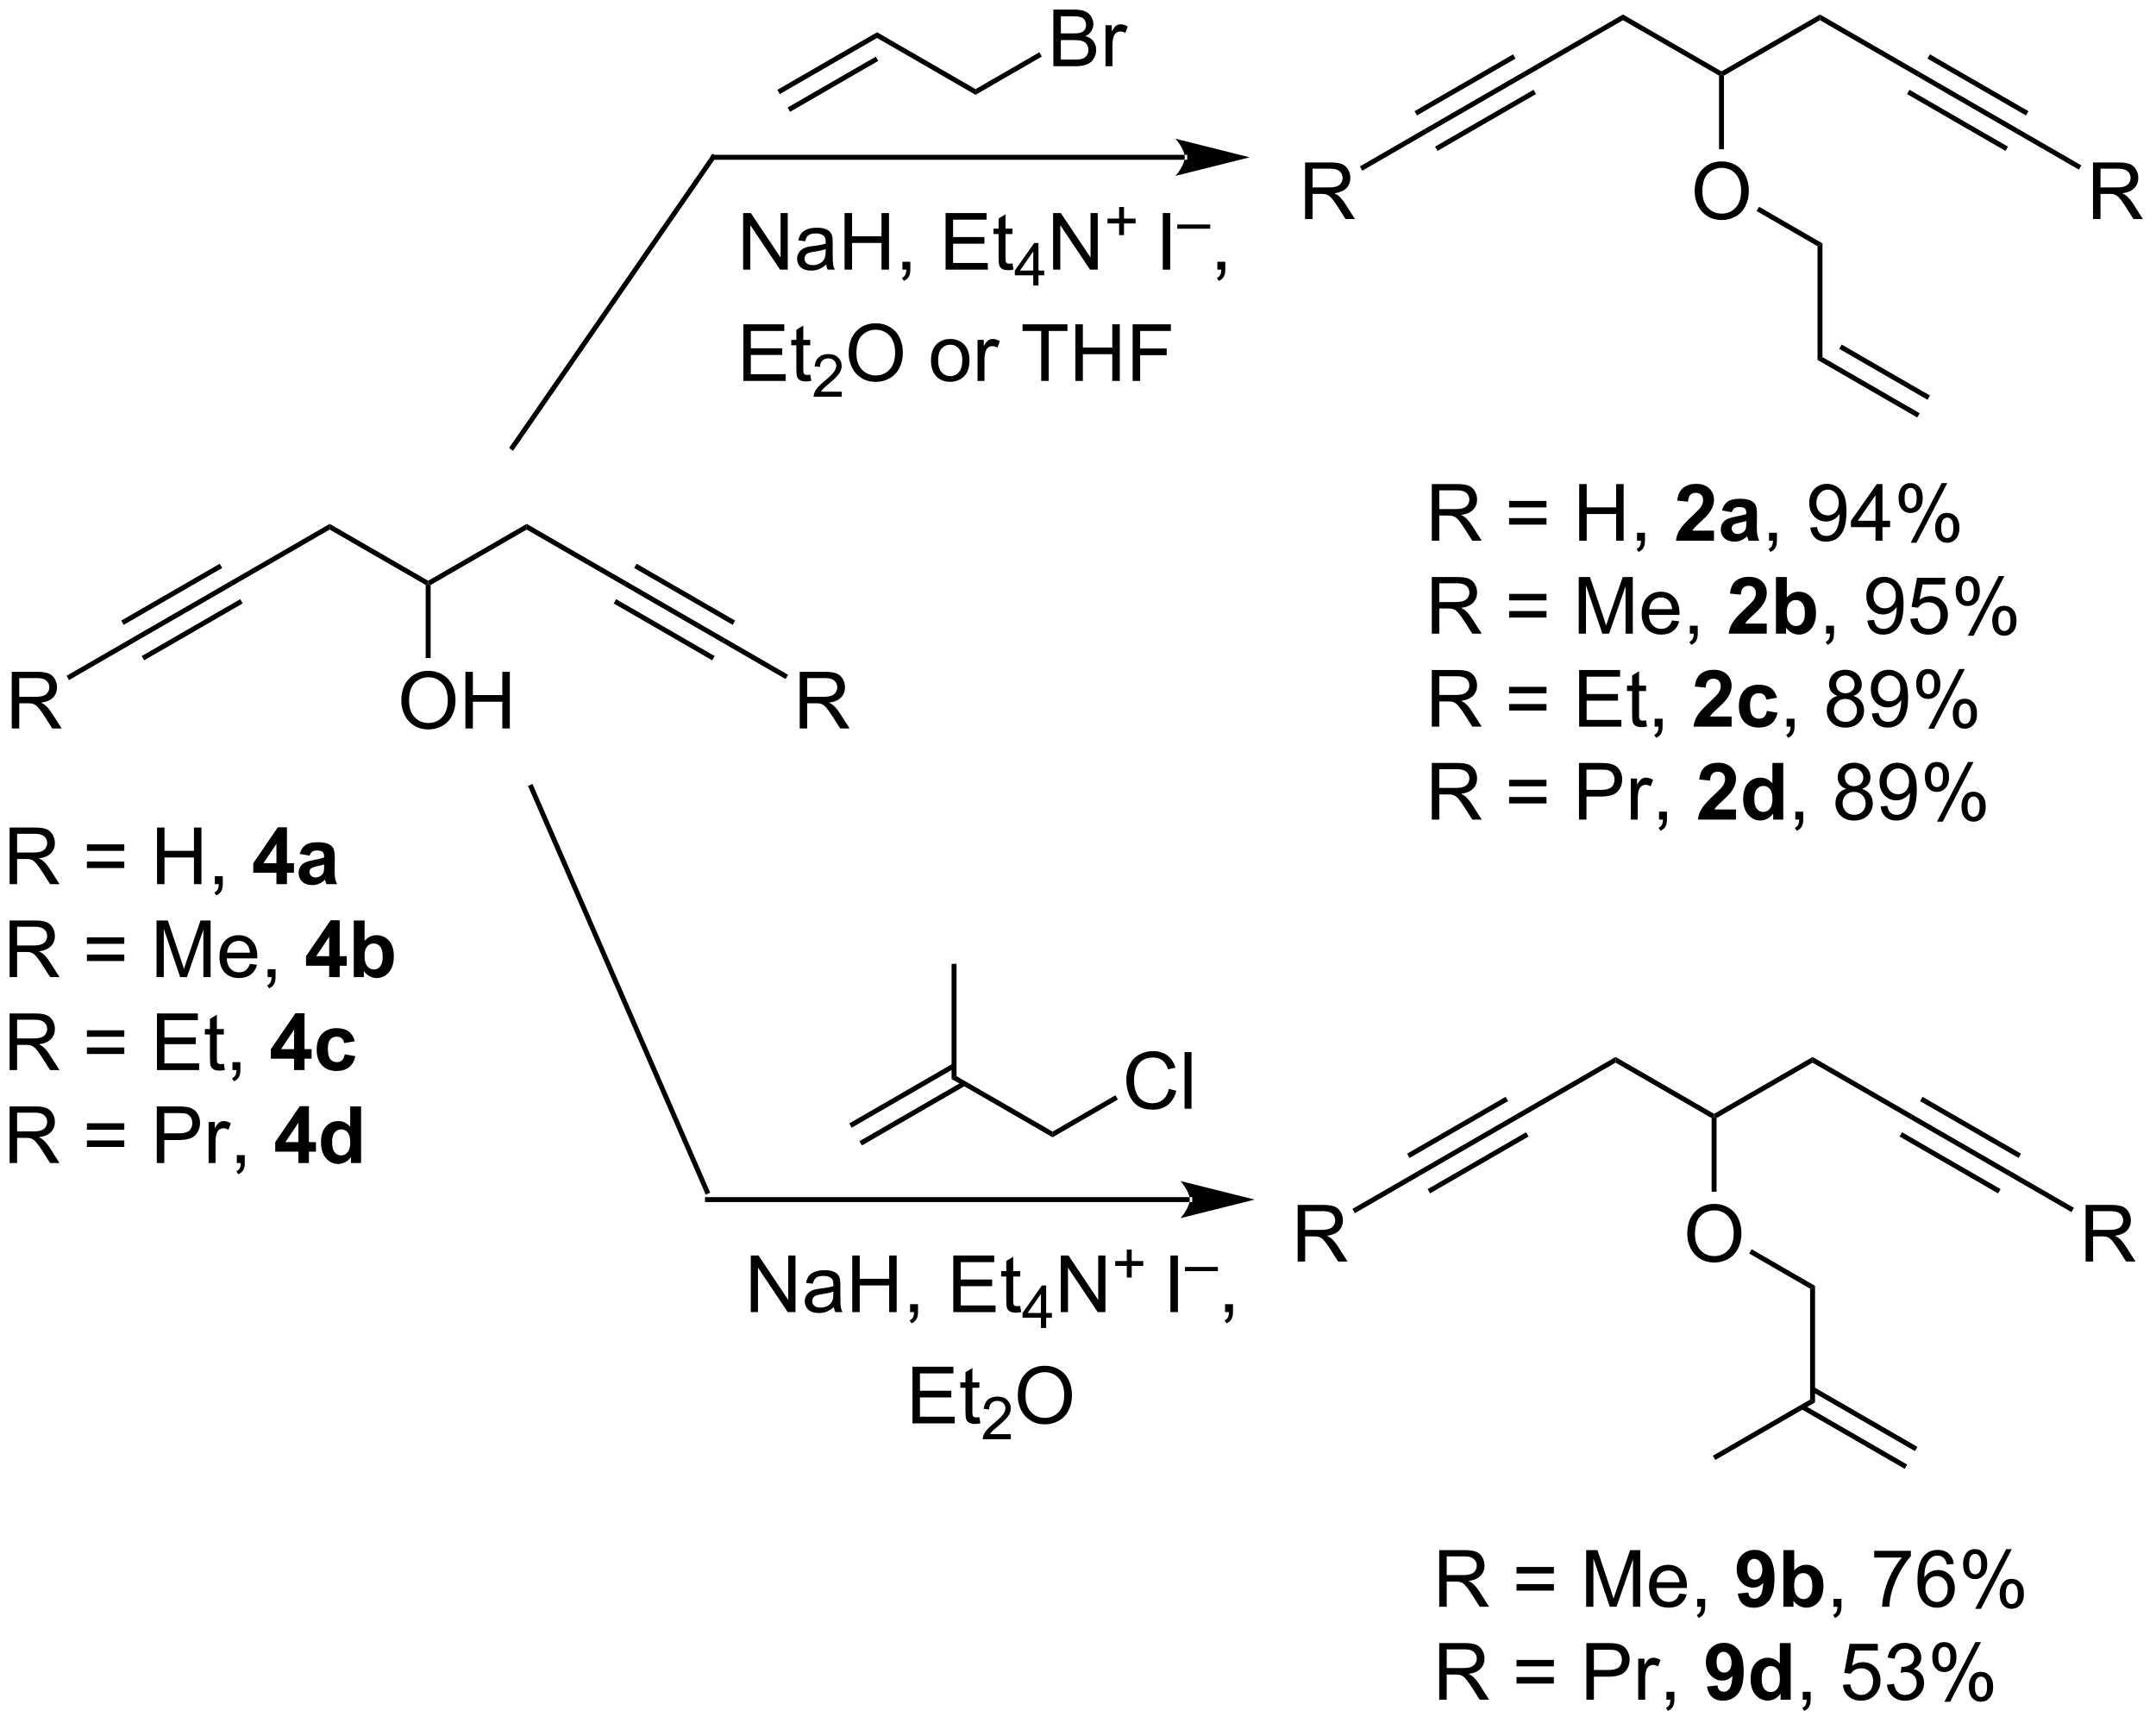 <?xml version="1.0" encoding="UTF-8"?>
<!DOCTYPE svg PUBLIC '-//W3C//DTD SVG 1.0//EN'
          'http://www.w3.org/TR/2001/REC-SVG-20010904/DTD/svg10.dtd'>
<svg stroke-dasharray="none" shape-rendering="auto" xmlns="http://www.w3.org/2000/svg" font-family="'Dialog'" text-rendering="auto" width="598" fill-opacity="1" color-interpolation="auto" color-rendering="auto" preserveAspectRatio="xMidYMid meet" font-size="12px" viewBox="0 0 598 478" fill="black" xmlns:xlink="http://www.w3.org/1999/xlink" stroke="black" image-rendering="auto" stroke-miterlimit="10" stroke-linecap="square" stroke-linejoin="miter" font-style="normal" stroke-width="1" height="478" stroke-dashoffset="0" font-weight="normal" stroke-opacity="1"
><!--Generated by the Batik Graphics2D SVG Generator--><defs id="genericDefs"
  /><g
  ><defs id="defs1"
    ><clipPath clipPathUnits="userSpaceOnUse" id="clipPath1"
      ><path d="M1.294 1.596 L225.179 1.596 L225.179 180.552 L1.294 180.552 L1.294 1.596 Z"
      /></clipPath
      ><clipPath clipPathUnits="userSpaceOnUse" id="clipPath2"
      ><path d="M5.066 29.659 L5.066 203.639 L222.726 203.639 L222.726 29.659 Z"
      /></clipPath
    ></defs
    ><g transform="scale(2.667,2.667) translate(-1.294,-1.596) matrix(1.029,0,0,1.029,-3.917,-28.911)"
    ><path d="M124.805 45.796 L124.805 45.796 L77.182 45.796 L76.932 45.796 L76.932 45.296 L77.182 45.296 L124.805 45.296 L125.055 45.296 L125.055 45.796 ZM131.37 45.546 L123.871 43.671 C123.871 43.671 124.805 44.725 124.805 45.546 C124.805 46.367 123.871 47.421 123.871 47.421 Z" stroke="none" clip-path="url(#clipPath2)"
    /></g
    ><g transform="matrix(2.743,0,0,2.743,-13.896,-81.351)"
    ><path d="M80.209 56.926 L80.209 51.2 L80.988 51.2 L83.996 55.694 L83.996 51.2 L84.722 51.2 L84.722 56.926 L83.944 56.926 L80.936 52.426 L80.936 56.926 L80.209 56.926 ZM88.612 56.413 Q88.221 56.746 87.859 56.884 Q87.5 57.02 87.086 57.02 Q86.401 57.02 86.034 56.687 Q85.666 56.351 85.666 55.832 Q85.666 55.528 85.804 55.275 Q85.945 55.023 86.169 54.871 Q86.393 54.718 86.674 54.64 Q86.882 54.585 87.299 54.535 Q88.151 54.434 88.554 54.293 Q88.557 54.148 88.557 54.108 Q88.557 53.679 88.359 53.504 Q88.088 53.265 87.557 53.265 Q87.062 53.265 86.825 53.439 Q86.588 53.614 86.476 54.054 L85.789 53.96 Q85.882 53.52 86.096 53.249 Q86.312 52.976 86.718 52.83 Q87.125 52.684 87.659 52.684 Q88.19 52.684 88.52 52.809 Q88.854 52.934 89.01 53.124 Q89.166 53.312 89.229 53.601 Q89.265 53.78 89.265 54.249 L89.265 55.187 Q89.265 56.168 89.309 56.429 Q89.354 56.687 89.487 56.926 L88.752 56.926 Q88.643 56.707 88.612 56.413 ZM88.554 54.843 Q88.171 54.999 87.406 55.108 Q86.971 55.171 86.791 55.249 Q86.612 55.327 86.513 55.478 Q86.416 55.629 86.416 55.812 Q86.416 56.093 86.63 56.28 Q86.843 56.468 87.252 56.468 Q87.659 56.468 87.974 56.291 Q88.291 56.114 88.44 55.804 Q88.554 55.567 88.554 55.101 L88.554 54.843 ZM90.467 56.926 L90.467 51.2 L91.225 51.2 L91.225 53.551 L94.201 53.551 L94.201 51.2 L94.959 51.2 L94.959 56.926 L94.201 56.926 L94.201 54.226 L91.225 54.226 L91.225 56.926 L90.467 56.926 ZM96.315 56.926 L96.315 56.124 L97.117 56.124 L97.117 56.926 Q97.117 57.369 96.961 57.64 Q96.804 57.91 96.463 58.059 L96.268 57.759 Q96.492 57.66 96.596 57.47 Q96.703 57.283 96.713 56.926 L96.315 56.926 ZM100.682 56.926 L100.682 51.2 L104.823 51.2 L104.823 51.874 L101.44 51.874 L101.44 53.629 L104.609 53.629 L104.609 54.301 L101.44 54.301 L101.44 56.249 L104.955 56.249 L104.955 56.926 L100.682 56.926 ZM107.448 56.296 L107.549 56.918 Q107.252 56.981 107.018 56.981 Q106.635 56.981 106.424 56.861 Q106.213 56.739 106.127 56.541 Q106.041 56.343 106.041 55.71 L106.041 53.325 L105.526 53.325 L105.526 52.778 L106.041 52.778 L106.041 51.749 L106.742 51.327 L106.742 52.778 L107.448 52.778 L107.448 53.325 L106.742 53.325 L106.742 55.749 Q106.742 56.051 106.778 56.137 Q106.815 56.223 106.898 56.275 Q106.984 56.325 107.14 56.325 Q107.257 56.325 107.448 56.296 Z" stroke="none" clip-path="url(#clipPath2)"
    /></g
    ><g transform="matrix(2.743,0,0,2.743,-13.896,-81.351)"
    ><path d="M109.547 58.526 L109.547 57.497 L107.684 57.497 L107.684 57.014 L109.645 54.231 L110.075 54.231 L110.075 57.014 L110.655 57.014 L110.655 57.497 L110.075 57.497 L110.075 58.526 L109.547 58.526 ZM109.547 57.014 L109.547 55.077 L108.203 57.014 L109.547 57.014 Z" stroke="none" clip-path="url(#clipPath2)"
    /></g
    ><g transform="matrix(2.743,0,0,2.743,-13.896,-81.351)"
    ><path d="M111.554 56.926 L111.554 51.2 L112.333 51.2 L115.34 55.694 L115.34 51.2 L116.067 51.2 L116.067 56.926 L115.288 56.926 L112.281 52.426 L112.281 56.926 L111.554 56.926 Z" stroke="none" clip-path="url(#clipPath2)"
    /></g
    ><g transform="matrix(2.743,0,0,2.743,-13.896,-81.351)"
    ><path d="M118.226 53.431 L118.226 52.253 L117.056 52.253 L117.056 51.761 L118.226 51.761 L118.226 50.593 L118.724 50.593 L118.724 51.761 L119.892 51.761 L119.892 52.253 L118.724 52.253 L118.724 53.431 L118.226 53.431 Z" stroke="none" clip-path="url(#clipPath2)"
    /></g
    ><g transform="matrix(2.743,0,0,2.743,-13.896,-81.351)"
    ><path d="M122.64 56.926 L122.64 51.2 L123.398 51.2 L123.398 56.926 L122.64 56.926 Z" stroke="none" clip-path="url(#clipPath2)"
    /></g
    ><g transform="matrix(2.743,0,0,2.743,-13.896,-81.351)"
    ><path d="M124.104 52.784 L124.104 52.358 L127.442 52.358 L127.442 52.784 L124.104 52.784 Z" stroke="none" clip-path="url(#clipPath2)"
    /></g
    ><g transform="matrix(2.743,0,0,2.743,-13.896,-81.351)"
    ><path d="M128.163 56.926 L128.163 56.124 L128.965 56.124 L128.965 56.926 Q128.965 57.369 128.809 57.64 Q128.653 57.91 128.312 58.059 L128.117 57.759 Q128.34 57.66 128.445 57.47 Q128.551 57.283 128.562 56.926 L128.163 56.926 Z" stroke="none" clip-path="url(#clipPath2)"
    /></g
    ><g transform="matrix(2.743,0,0,2.743,-13.896,-81.351)"
    ><path d="M80.233 68.176 L80.233 62.45 L84.373 62.45 L84.373 63.124 L80.99 63.124 L80.99 64.879 L84.16 64.879 L84.16 65.551 L80.99 65.551 L80.99 67.499 L84.506 67.499 L84.506 68.176 L80.233 68.176 ZM86.998 67.546 L87.1 68.168 Q86.803 68.231 86.569 68.231 Q86.186 68.231 85.975 68.111 Q85.764 67.989 85.678 67.791 Q85.592 67.593 85.592 66.96 L85.592 64.575 L85.076 64.575 L85.076 64.028 L85.592 64.028 L85.592 62.999 L86.293 62.577 L86.293 64.028 L86.998 64.028 L86.998 64.575 L86.293 64.575 L86.293 66.999 Q86.293 67.301 86.329 67.387 Q86.365 67.473 86.449 67.525 Q86.535 67.575 86.691 67.575 Q86.808 67.575 86.998 67.546 Z" stroke="none" clip-path="url(#clipPath2)"
    /></g
    ><g transform="matrix(2.743,0,0,2.743,-13.896,-81.351)"
    ><path d="M90.18 69.268 L90.18 69.776 L87.34 69.776 Q87.334 69.585 87.403 69.409 Q87.51 69.12 87.748 68.839 Q87.989 68.557 88.44 68.188 Q89.139 67.614 89.385 67.278 Q89.631 66.942 89.631 66.643 Q89.631 66.331 89.406 66.116 Q89.184 65.899 88.823 65.899 Q88.442 65.899 88.213 66.128 Q87.985 66.356 87.983 66.76 L87.44 66.706 Q87.496 66.098 87.86 65.782 Q88.223 65.464 88.834 65.464 Q89.453 65.464 89.813 65.807 Q90.174 66.149 90.174 66.655 Q90.174 66.913 90.069 67.163 Q89.963 67.411 89.717 67.686 Q89.473 67.962 88.905 68.442 Q88.43 68.841 88.295 68.983 Q88.16 69.126 88.073 69.268 L90.18 69.268 Z" stroke="none" clip-path="url(#clipPath2)"
    /></g
    ><g transform="matrix(2.743,0,0,2.743,-13.896,-81.351)"
    ><path d="M90.883 65.387 Q90.883 63.96 91.649 63.155 Q92.415 62.348 93.626 62.348 Q94.417 62.348 95.053 62.728 Q95.691 63.106 96.024 63.783 Q96.36 64.46 96.36 65.319 Q96.36 66.192 96.008 66.879 Q95.657 67.567 95.011 67.921 Q94.368 68.275 93.62 68.275 Q92.813 68.275 92.175 67.884 Q91.54 67.491 91.212 66.817 Q90.883 66.14 90.883 65.387 ZM91.665 65.397 Q91.665 66.434 92.219 67.03 Q92.777 67.624 93.618 67.624 Q94.472 67.624 95.024 67.022 Q95.579 66.421 95.579 65.317 Q95.579 64.616 95.342 64.095 Q95.105 63.575 94.649 63.288 Q94.196 62.999 93.628 62.999 Q92.823 62.999 92.243 63.554 Q91.665 64.106 91.665 65.397 ZM99.206 66.101 Q99.206 64.95 99.847 64.395 Q100.383 63.934 101.152 63.934 Q102.008 63.934 102.55 64.494 Q103.094 65.054 103.094 66.043 Q103.094 66.843 102.852 67.304 Q102.613 67.762 102.154 68.017 Q101.696 68.27 101.152 68.27 Q100.282 68.27 99.743 67.713 Q99.206 67.153 99.206 66.101 ZM99.93 66.101 Q99.93 66.897 100.277 67.296 Q100.626 67.692 101.152 67.692 Q101.675 67.692 102.021 67.293 Q102.37 66.895 102.37 66.077 Q102.37 65.309 102.021 64.913 Q101.672 64.515 101.152 64.515 Q100.626 64.515 100.277 64.91 Q99.93 65.304 99.93 66.101 ZM103.911 68.176 L103.911 64.028 L104.544 64.028 L104.544 64.655 Q104.786 64.215 104.989 64.075 Q105.195 63.934 105.442 63.934 Q105.796 63.934 106.163 64.16 L105.921 64.811 Q105.663 64.66 105.406 64.66 Q105.176 64.66 104.992 64.799 Q104.809 64.936 104.731 65.184 Q104.614 65.559 104.614 66.004 L104.614 68.176 L103.911 68.176 ZM110.352 68.176 L110.352 63.124 L108.464 63.124 L108.464 62.45 L113.003 62.45 L113.003 63.124 L111.11 63.124 L111.11 68.176 L110.352 68.176 ZM113.804 68.176 L113.804 62.45 L114.562 62.45 L114.562 64.801 L117.538 64.801 L117.538 62.45 L118.296 62.45 L118.296 68.176 L117.538 68.176 L117.538 65.476 L114.562 65.476 L114.562 68.176 L113.804 68.176 ZM119.597 68.176 L119.597 62.45 L123.462 62.45 L123.462 63.124 L120.355 63.124 L120.355 64.897 L123.042 64.897 L123.042 65.575 L120.355 65.575 L120.355 68.176 L119.597 68.176 Z" stroke="none" clip-path="url(#clipPath2)"
    /></g
    ><g transform="matrix(2.743,0,0,2.743,-13.896,-81.351)"
    ><path d="M38.403 83.21 L38.403 82.632 L48.362 88.382 L48.362 88.671 L48.112 88.815 Z" stroke="none" clip-path="url(#clipPath2)"
    /></g
    ><g transform="matrix(2.743,0,0,2.743,-13.896,-81.351)"
    ><path d="M48.612 88.815 L48.362 88.671 L48.362 88.382 L58.322 82.632 L58.322 83.21 Z" stroke="none" clip-path="url(#clipPath2)"
    /></g
    ><g transform="matrix(2.743,0,0,2.743,-13.896,-81.351)"
    ><path d="M45.65 100.532 Q45.65 99.105 46.416 98.3 Q47.181 97.493 48.392 97.493 Q49.184 97.493 49.819 97.873 Q50.458 98.251 50.791 98.928 Q51.127 99.605 51.127 100.464 Q51.127 101.336 50.775 102.024 Q50.424 102.711 49.778 103.066 Q49.135 103.42 48.387 103.42 Q47.58 103.42 46.942 103.029 Q46.306 102.636 45.978 101.961 Q45.65 101.284 45.65 100.532 ZM46.431 100.542 Q46.431 101.579 46.986 102.175 Q47.543 102.769 48.385 102.769 Q49.239 102.769 49.791 102.167 Q50.346 101.566 50.346 100.461 Q50.346 99.761 50.109 99.24 Q49.872 98.719 49.416 98.433 Q48.963 98.144 48.395 98.144 Q47.59 98.144 47.01 98.698 Q46.431 99.251 46.431 100.542 ZM52.126 103.321 L52.126 97.594 L52.883 97.594 L52.883 99.946 L55.86 99.946 L55.86 97.594 L56.618 97.594 L56.618 103.321 L55.86 103.321 L55.86 100.62 L52.883 100.62 L52.883 103.321 L52.126 103.321 Z" stroke="none" clip-path="url(#clipPath2)"
    /></g
    ><g transform="matrix(2.743,0,0,2.743,-13.896,-81.351)"
    ><path d="M48.112 88.815 L48.362 88.671 L48.612 88.815 L48.612 96.201 L48.112 96.201 Z" stroke="none" clip-path="url(#clipPath2)"
    /></g
    ><g transform="matrix(2.743,0,0,2.743,-13.896,-81.351)"
    ><path d="M38.403 82.632 L38.403 83.21 L28.569 88.887 L28.319 88.454 Z" stroke="none" clip-path="url(#clipPath2)"
    /></g
    ><g transform="matrix(2.743,0,0,2.743,-13.896,-81.351)"
    ><path d="M58.322 83.21 L58.322 82.632 L68.406 88.454 L68.156 88.887 Z" stroke="none" clip-path="url(#clipPath2)"
    /></g
    ><g transform="matrix(2.743,0,0,2.743,-13.896,-81.351)"
    ><path d="M28.319 88.454 L28.569 88.887 L18.609 94.637 L18.359 94.204 ZM29.354 90.247 L19.394 95.997 L19.644 96.43 L29.604 90.68 ZM27.284 86.662 L17.324 92.412 L17.574 92.845 L27.534 87.095 Z" stroke="none" clip-path="url(#clipPath2)"
    /></g
    ><g transform="matrix(2.743,0,0,2.743,-13.896,-81.351)"
    ><path d="M68.156 88.887 L68.406 88.454 L78.365 94.204 L78.115 94.637 ZM69.191 87.095 L79.15 92.845 L79.4 92.412 L69.441 86.662 ZM67.121 90.68 L77.08 96.43 L77.33 95.997 L67.371 90.247 Z" stroke="none" clip-path="url(#clipPath2)"
    /></g
    ><g transform="matrix(2.743,0,0,2.743,-13.896,-81.351)"
    ><path d="M83.918 39.174 L83.668 38.741 L93.752 32.919 L93.752 33.496 ZM84.953 40.967 L93.877 35.814 L93.627 35.381 L84.703 40.533 Z" stroke="none" clip-path="url(#clipPath2)"
    /></g
    ><g transform="matrix(2.743,0,0,2.743,-13.896,-81.351)"
    ><path d="M93.752 33.496 L93.752 32.919 L103.711 38.669 L103.711 39.246 Z" stroke="none" clip-path="url(#clipPath2)"
    /></g
    ><g transform="matrix(2.743,0,0,2.743,-13.896,-81.351)"
    ><path d="M111.581 36.357 L111.581 30.631 L113.73 30.631 Q114.386 30.631 114.782 30.805 Q115.18 30.977 115.404 31.339 Q115.628 31.701 115.628 32.094 Q115.628 32.462 115.428 32.787 Q115.23 33.11 114.829 33.31 Q115.347 33.462 115.626 33.829 Q115.907 34.196 115.907 34.696 Q115.907 35.099 115.735 35.446 Q115.566 35.79 115.316 35.977 Q115.066 36.165 114.688 36.261 Q114.313 36.357 113.766 36.357 L111.581 36.357 ZM112.339 33.037 L113.579 33.037 Q114.081 33.037 114.3 32.969 Q114.589 32.883 114.735 32.685 Q114.883 32.485 114.883 32.185 Q114.883 31.899 114.745 31.683 Q114.61 31.467 114.355 31.386 Q114.102 31.305 113.485 31.305 L112.339 31.305 L112.339 33.037 ZM112.339 35.68 L113.766 35.68 Q114.133 35.68 114.282 35.654 Q114.542 35.607 114.717 35.498 Q114.894 35.389 115.006 35.18 Q115.12 34.969 115.12 34.696 Q115.12 34.376 114.956 34.141 Q114.792 33.904 114.501 33.808 Q114.212 33.712 113.665 33.712 L112.339 33.712 L112.339 35.68 ZM116.852 36.357 L116.852 32.209 L117.485 32.209 L117.485 32.837 Q117.727 32.396 117.93 32.256 Q118.136 32.115 118.383 32.115 Q118.738 32.115 119.105 32.342 L118.863 32.993 Q118.605 32.842 118.347 32.842 Q118.118 32.842 117.933 32.98 Q117.751 33.118 117.672 33.365 Q117.555 33.74 117.555 34.185 L117.555 36.357 L116.852 36.357 Z" stroke="none" clip-path="url(#clipPath2)"
    /></g
    ><g transform="matrix(2.743,0,0,2.743,-13.896,-81.351)"
    ><path d="M103.711 39.246 L103.711 38.669 L110.164 34.943 L110.414 35.376 Z" stroke="none" clip-path="url(#clipPath2)"
    /></g
    ><g transform="matrix(2.743,0,0,2.743,-13.896,-81.351)"
    ><path d="M76.605 150.713 L76.605 150.713 L125.37 150.713 L125.62 150.713 L125.62 151.213 L125.37 151.213 L76.605 151.213 L76.355 151.213 L76.355 150.713 ZM131.935 150.963 L124.435 149.088 C124.435 149.088 125.37 150.142 125.37 150.963 C125.37 151.783 124.435 152.838 124.435 152.838 Z" stroke="none" clip-path="url(#clipPath2)"
    /></g
    ><g transform="matrix(2.743,0,0,2.743,-13.896,-81.351)"
    ><path d="M80.986 162.343 L80.986 156.616 L81.765 156.616 L84.772 161.111 L84.772 156.616 L85.499 156.616 L85.499 162.343 L84.721 162.343 L81.713 157.843 L81.713 162.343 L80.986 162.343 ZM89.388 161.83 Q88.998 162.163 88.636 162.301 Q88.276 162.437 87.862 162.437 Q87.177 162.437 86.81 162.103 Q86.443 161.767 86.443 161.249 Q86.443 160.944 86.581 160.692 Q86.722 160.439 86.946 160.288 Q87.17 160.135 87.451 160.056 Q87.659 160.002 88.076 159.952 Q88.927 159.851 89.331 159.71 Q89.334 159.564 89.334 159.525 Q89.334 159.095 89.136 158.921 Q88.865 158.681 88.334 158.681 Q87.839 158.681 87.602 158.856 Q87.365 159.03 87.253 159.47 L86.566 159.377 Q86.659 158.937 86.873 158.666 Q87.089 158.392 87.495 158.246 Q87.901 158.101 88.435 158.101 Q88.966 158.101 89.297 158.226 Q89.631 158.351 89.787 158.541 Q89.943 158.728 90.006 159.017 Q90.042 159.197 90.042 159.666 L90.042 160.603 Q90.042 161.585 90.086 161.845 Q90.131 162.103 90.263 162.343 L89.529 162.343 Q89.42 162.124 89.388 161.83 ZM89.331 160.26 Q88.948 160.416 88.183 160.525 Q87.748 160.588 87.568 160.666 Q87.388 160.744 87.29 160.895 Q87.193 161.046 87.193 161.228 Q87.193 161.51 87.407 161.697 Q87.62 161.885 88.029 161.885 Q88.435 161.885 88.75 161.707 Q89.068 161.53 89.216 161.22 Q89.331 160.983 89.331 160.517 L89.331 160.26 ZM91.244 162.343 L91.244 156.616 L92.002 156.616 L92.002 158.968 L94.978 158.968 L94.978 156.616 L95.736 156.616 L95.736 162.343 L94.978 162.343 L94.978 159.642 L92.002 159.642 L92.002 162.343 L91.244 162.343 ZM97.091 162.343 L97.091 161.541 L97.894 161.541 L97.894 162.343 Q97.894 162.786 97.737 163.056 Q97.581 163.327 97.24 163.476 L97.045 163.176 Q97.269 163.077 97.373 162.887 Q97.48 162.7 97.49 162.343 L97.091 162.343 ZM101.459 162.343 L101.459 156.616 L105.599 156.616 L105.599 157.291 L102.216 157.291 L102.216 159.046 L105.386 159.046 L105.386 159.718 L102.216 159.718 L102.216 161.666 L105.732 161.666 L105.732 162.343 L101.459 162.343 ZM108.224 161.713 L108.326 162.335 Q108.029 162.398 107.795 162.398 Q107.412 162.398 107.201 162.278 Q106.99 162.155 106.904 161.957 Q106.818 161.76 106.818 161.127 L106.818 158.741 L106.302 158.741 L106.302 158.194 L106.818 158.194 L106.818 157.166 L107.519 156.744 L107.519 158.194 L108.224 158.194 L108.224 158.741 L107.519 158.741 L107.519 161.166 Q107.519 161.468 107.555 161.554 Q107.591 161.64 107.675 161.692 Q107.761 161.741 107.917 161.741 Q108.034 161.741 108.224 161.713 Z" stroke="none" clip-path="url(#clipPath2)"
    /></g
    ><g transform="matrix(2.743,0,0,2.743,-13.896,-81.351)"
    ><path d="M110.324 163.943 L110.324 162.913 L108.461 162.913 L108.461 162.431 L110.422 159.648 L110.851 159.648 L110.851 162.431 L111.431 162.431 L111.431 162.913 L110.851 162.913 L110.851 163.943 L110.324 163.943 ZM110.324 162.431 L110.324 160.494 L108.98 162.431 L110.324 162.431 Z" stroke="none" clip-path="url(#clipPath2)"
    /></g
    ><g transform="matrix(2.743,0,0,2.743,-13.896,-81.351)"
    ><path d="M112.331 162.343 L112.331 156.616 L113.109 156.616 L116.117 161.111 L116.117 156.616 L116.844 156.616 L116.844 162.343 L116.065 162.343 L113.057 157.843 L113.057 162.343 L112.331 162.343 Z" stroke="none" clip-path="url(#clipPath2)"
    /></g
    ><g transform="matrix(2.743,0,0,2.743,-13.896,-81.351)"
    ><path d="M119.003 158.847 L119.003 157.67 L117.833 157.67 L117.833 157.178 L119.003 157.178 L119.003 156.01 L119.501 156.01 L119.501 157.178 L120.669 157.178 L120.669 157.67 L119.501 157.67 L119.501 158.847 L119.003 158.847 Z" stroke="none" clip-path="url(#clipPath2)"
    /></g
    ><g transform="matrix(2.743,0,0,2.743,-13.896,-81.351)"
    ><path d="M123.417 162.343 L123.417 156.616 L124.175 156.616 L124.175 162.343 L123.417 162.343 Z" stroke="none" clip-path="url(#clipPath2)"
    /></g
    ><g transform="matrix(2.743,0,0,2.743,-13.896,-81.351)"
    ><path d="M124.881 158.201 L124.881 157.775 L128.219 157.775 L128.219 158.201 L124.881 158.201 Z" stroke="none" clip-path="url(#clipPath2)"
    /></g
    ><g transform="matrix(2.743,0,0,2.743,-13.896,-81.351)"
    ><path d="M128.94 162.343 L128.94 161.541 L129.742 161.541 L129.742 162.343 Q129.742 162.786 129.586 163.056 Q129.43 163.327 129.089 163.476 L128.893 163.176 Q129.117 163.077 129.221 162.887 Q129.328 162.7 129.339 162.343 L128.94 162.343 Z" stroke="none" clip-path="url(#clipPath2)"
    /></g
    ><g transform="matrix(2.743,0,0,2.743,-13.896,-81.351)"
    ><path d="M97.332 173.593 L97.332 167.866 L101.472 167.866 L101.472 168.541 L98.09 168.541 L98.09 170.296 L101.259 170.296 L101.259 170.968 L98.09 170.968 L98.09 172.916 L101.605 172.916 L101.605 173.593 L97.332 173.593 ZM104.097 172.963 L104.199 173.585 Q103.902 173.648 103.668 173.648 Q103.285 173.648 103.074 173.528 Q102.863 173.405 102.777 173.207 Q102.691 173.01 102.691 172.377 L102.691 169.991 L102.176 169.991 L102.176 169.444 L102.691 169.444 L102.691 168.416 L103.392 167.994 L103.392 169.444 L104.097 169.444 L104.097 169.991 L103.392 169.991 L103.392 172.416 Q103.392 172.718 103.428 172.804 Q103.465 172.89 103.548 172.942 Q103.634 172.991 103.79 172.991 Q103.907 172.991 104.097 172.963 Z" stroke="none" clip-path="url(#clipPath2)"
    /></g
    ><g transform="matrix(2.743,0,0,2.743,-13.896,-81.351)"
    ><path d="M107.279 174.685 L107.279 175.193 L104.439 175.193 Q104.433 175.001 104.502 174.826 Q104.609 174.536 104.847 174.255 Q105.088 173.974 105.539 173.605 Q106.238 173.031 106.484 172.695 Q106.73 172.359 106.73 172.06 Q106.73 171.748 106.506 171.533 Q106.283 171.316 105.922 171.316 Q105.541 171.316 105.312 171.544 Q105.084 171.773 105.082 172.177 L104.539 172.123 Q104.596 171.515 104.959 171.199 Q105.322 170.88 105.933 170.88 Q106.552 170.88 106.912 171.224 Q107.273 171.566 107.273 172.072 Q107.273 172.329 107.168 172.579 Q107.062 172.828 106.816 173.103 Q106.572 173.378 106.004 173.859 Q105.529 174.257 105.394 174.4 Q105.26 174.542 105.172 174.685 L107.279 174.685 Z" stroke="none" clip-path="url(#clipPath2)"
    /></g
    ><g transform="matrix(2.743,0,0,2.743,-13.896,-81.351)"
    ><path d="M107.983 170.804 Q107.983 169.377 108.748 168.572 Q109.514 167.765 110.725 167.765 Q111.516 167.765 112.152 168.145 Q112.79 168.523 113.123 169.2 Q113.459 169.877 113.459 170.736 Q113.459 171.608 113.108 172.296 Q112.756 172.983 112.11 173.338 Q111.467 173.692 110.719 173.692 Q109.912 173.692 109.274 173.301 Q108.639 172.908 108.311 172.233 Q107.983 171.556 107.983 170.804 ZM108.764 170.814 Q108.764 171.851 109.319 172.447 Q109.876 173.041 110.717 173.041 Q111.571 173.041 112.123 172.439 Q112.678 171.838 112.678 170.733 Q112.678 170.033 112.441 169.512 Q112.204 168.991 111.748 168.705 Q111.295 168.416 110.727 168.416 Q109.923 168.416 109.342 168.97 Q108.764 169.523 108.764 170.814 Z" stroke="none" clip-path="url(#clipPath2)"
    /></g
    ><g transform="matrix(2.743,0,0,2.743,-13.896,-81.351)"
    ><path d="M92.222 145.487 L102.698 139.438 L102.448 139.005 L91.972 145.054 ZM91.186 143.694 L101.663 137.645 L101.413 137.212 L90.936 143.261 Z" stroke="none" clip-path="url(#clipPath2)"
    /></g
    ><g transform="matrix(2.743,0,0,2.743,-13.896,-81.351)"
    ><path d="M101.288 138.768 L101.788 138.48 L111.498 144.085 L111.498 144.663 Z" stroke="none" clip-path="url(#clipPath2)"
    /></g
    ><g transform="matrix(2.743,0,0,2.743,-13.896,-81.351)"
    ><path d="M123.26 139.766 L124.018 139.956 Q123.781 140.891 123.161 141.383 Q122.541 141.873 121.648 141.873 Q120.721 141.873 120.14 141.495 Q119.562 141.118 119.257 140.404 Q118.955 139.688 118.955 138.868 Q118.955 137.972 119.296 137.308 Q119.64 136.641 120.27 136.295 Q120.901 135.948 121.659 135.948 Q122.518 135.948 123.104 136.386 Q123.69 136.823 123.921 137.618 L123.174 137.792 Q122.976 137.167 122.596 136.883 Q122.218 136.597 121.643 136.597 Q120.984 136.597 120.539 136.915 Q120.096 137.23 119.916 137.764 Q119.737 138.297 119.737 138.863 Q119.737 139.594 119.95 140.139 Q120.164 140.683 120.612 140.954 Q121.062 141.222 121.585 141.222 Q122.221 141.222 122.661 140.855 Q123.104 140.488 123.26 139.766 ZM124.847 141.774 L124.847 136.047 L125.55 136.047 L125.55 141.774 L124.847 141.774 Z" stroke="none" clip-path="url(#clipPath2)"
    /></g
    ><g transform="matrix(2.743,0,0,2.743,-13.896,-81.351)"
    ><path d="M111.498 144.663 L111.498 144.085 L117.856 140.414 L118.106 140.847 Z" stroke="none" clip-path="url(#clipPath2)"
    /></g
    ><g transform="matrix(2.743,0,0,2.743,-13.896,-81.351)"
    ><path d="M6.255 103.321 L6.255 97.594 L8.794 97.594 Q9.56 97.594 9.958 97.748 Q10.357 97.901 10.594 98.292 Q10.833 98.683 10.833 99.157 Q10.833 99.766 10.438 100.185 Q10.044 100.602 9.219 100.714 Q9.521 100.86 9.677 101.001 Q10.008 101.305 10.305 101.761 L11.302 103.321 L10.349 103.321 L9.591 102.128 Q9.258 101.612 9.042 101.339 Q8.828 101.066 8.659 100.956 Q8.49 100.847 8.312 100.805 Q8.185 100.776 7.891 100.776 L7.013 100.776 L7.013 103.321 L6.255 103.321 ZM7.013 100.12 L8.641 100.12 Q9.162 100.12 9.453 100.013 Q9.747 99.907 9.898 99.67 Q10.052 99.433 10.052 99.157 Q10.052 98.751 9.755 98.49 Q9.461 98.227 8.825 98.227 L7.013 98.227 L7.013 100.12 Z" stroke="none" clip-path="url(#clipPath2)"
    /></g
    ><g transform="matrix(2.743,0,0,2.743,-13.896,-81.351)"
    ><path d="M18.359 94.204 L18.609 94.637 L12.045 98.427 L11.795 97.994 Z" stroke="none" clip-path="url(#clipPath2)"
    /></g
    ><g transform="matrix(2.743,0,0,2.743,-13.896,-81.351)"
    ><path d="M85.93 103.321 L85.93 97.594 L88.469 97.594 Q89.234 97.594 89.633 97.748 Q90.031 97.901 90.268 98.292 Q90.508 98.683 90.508 99.157 Q90.508 99.766 90.112 100.185 Q89.719 100.602 88.893 100.714 Q89.195 100.86 89.351 101.001 Q89.682 101.305 89.979 101.761 L90.976 103.321 L90.023 103.321 L89.265 102.128 Q88.932 101.612 88.716 101.339 Q88.502 101.066 88.333 100.956 Q88.164 100.847 87.987 100.805 Q87.859 100.776 87.565 100.776 L86.687 100.776 L86.687 103.321 L85.93 103.321 ZM86.687 100.12 L88.315 100.12 Q88.836 100.12 89.127 100.013 Q89.422 99.907 89.573 99.67 Q89.726 99.433 89.726 99.157 Q89.726 98.751 89.43 98.49 Q89.135 98.227 88.5 98.227 L86.687 98.227 L86.687 100.12 Z" stroke="none" clip-path="url(#clipPath2)"
    /></g
    ><g transform="matrix(2.743,0,0,2.743,-13.896,-81.351)"
    ><path d="M78.115 94.637 L78.365 94.204 L84.749 97.89 L84.499 98.323 Z" stroke="none" clip-path="url(#clipPath2)"
    /></g
    ><g transform="matrix(2.743,0,0,2.743,-13.896,-81.351)"
    ><path d="M101.788 138.48 L101.288 138.768 L101.288 127.124 L101.788 127.124 Z" stroke="none" clip-path="url(#clipPath2)"
    /></g
    ><g transform="matrix(2.743,0,0,2.743,-13.896,-81.351)"
    ><path d="M168.43 137.116 L168.43 136.538 L178.389 142.288 L178.389 142.577 L178.139 142.721 Z" stroke="none" clip-path="url(#clipPath2)"
    /></g
    ><g transform="matrix(2.743,0,0,2.743,-13.896,-81.351)"
    ><path d="M178.639 142.721 L178.389 142.577 L178.389 142.288 L188.349 136.538 L188.349 137.116 Z" stroke="none" clip-path="url(#clipPath2)"
    /></g
    ><g transform="matrix(2.743,0,0,2.743,-13.896,-81.351)"
    ><path d="M175.677 154.438 Q175.677 153.011 176.443 152.206 Q177.209 151.399 178.419 151.399 Q179.211 151.399 179.847 151.779 Q180.485 152.157 180.818 152.834 Q181.154 153.511 181.154 154.37 Q181.154 155.243 180.802 155.93 Q180.451 156.618 179.805 156.972 Q179.162 157.326 178.414 157.326 Q177.607 157.326 176.969 156.935 Q176.334 156.542 176.005 155.868 Q175.677 155.191 175.677 154.438 ZM176.459 154.448 Q176.459 155.485 177.013 156.081 Q177.571 156.675 178.412 156.675 Q179.266 156.675 179.818 156.073 Q180.373 155.472 180.373 154.368 Q180.373 153.667 180.136 153.146 Q179.899 152.625 179.443 152.339 Q178.99 152.05 178.422 152.05 Q177.617 152.05 177.037 152.605 Q176.459 153.157 176.459 154.448 Z" stroke="none" clip-path="url(#clipPath2)"
    /></g
    ><g transform="matrix(2.743,0,0,2.743,-13.896,-81.351)"
    ><path d="M178.139 142.721 L178.389 142.577 L178.639 142.721 L178.639 150.165 L178.139 150.165 Z" stroke="none" clip-path="url(#clipPath2)"
    /></g
    ><g transform="matrix(2.743,0,0,2.743,-13.896,-81.351)"
    ><path d="M168.43 136.538 L168.43 137.116 L158.596 142.794 L158.346 142.361 Z" stroke="none" clip-path="url(#clipPath2)"
    /></g
    ><g transform="matrix(2.743,0,0,2.743,-13.896,-81.351)"
    ><path d="M188.349 137.116 L188.349 136.538 L198.433 142.361 L198.183 142.794 Z" stroke="none" clip-path="url(#clipPath2)"
    /></g
    ><g transform="matrix(2.743,0,0,2.743,-13.896,-81.351)"
    ><path d="M158.346 142.361 L158.596 142.794 L148.636 148.544 L148.386 148.111 ZM159.381 144.153 L149.421 149.903 L149.671 150.336 L159.631 144.586 ZM157.311 140.568 L147.351 146.318 L147.601 146.751 L157.561 141.001 Z" stroke="none" clip-path="url(#clipPath2)"
    /></g
    ><g transform="matrix(2.743,0,0,2.743,-13.896,-81.351)"
    ><path d="M198.183 142.794 L198.433 142.361 L208.392 148.111 L208.142 148.544 ZM199.218 141.001 L209.177 146.751 L209.427 146.318 L199.468 140.568 ZM197.148 144.586 L207.107 150.336 L207.357 149.903 L197.398 144.153 Z" stroke="none" clip-path="url(#clipPath2)"
    /></g
    ><g transform="matrix(2.743,0,0,2.743,-13.896,-81.351)"
    ><path d="M136.282 157.227 L136.282 151.5 L138.821 151.5 Q139.587 151.5 139.985 151.654 Q140.384 151.808 140.621 152.198 Q140.86 152.589 140.86 153.063 Q140.86 153.672 140.465 154.092 Q140.071 154.508 139.246 154.62 Q139.548 154.766 139.704 154.907 Q140.035 155.212 140.332 155.667 L141.329 157.227 L140.376 157.227 L139.618 156.034 Q139.285 155.519 139.069 155.245 Q138.855 154.972 138.686 154.863 Q138.517 154.753 138.34 154.712 Q138.212 154.683 137.918 154.683 L137.04 154.683 L137.04 157.227 L136.282 157.227 ZM137.04 154.027 L138.668 154.027 Q139.189 154.027 139.48 153.92 Q139.774 153.813 139.925 153.576 Q140.079 153.339 140.079 153.063 Q140.079 152.657 139.782 152.396 Q139.488 152.133 138.853 152.133 L137.04 152.133 L137.04 154.027 Z" stroke="none" clip-path="url(#clipPath2)"
    /></g
    ><g transform="matrix(2.743,0,0,2.743,-13.896,-81.351)"
    ><path d="M148.386 148.111 L148.636 148.544 L142.072 152.334 L141.822 151.901 Z" stroke="none" clip-path="url(#clipPath2)"
    /></g
    ><g transform="matrix(2.743,0,0,2.743,-13.896,-81.351)"
    ><path d="M215.957 157.227 L215.957 151.5 L218.496 151.5 Q219.261 151.5 219.66 151.654 Q220.058 151.808 220.295 152.198 Q220.535 152.589 220.535 153.063 Q220.535 153.672 220.139 154.092 Q219.746 154.508 218.92 154.62 Q219.222 154.766 219.379 154.907 Q219.709 155.212 220.006 155.667 L221.004 157.227 L220.05 157.227 L219.293 156.034 Q218.959 155.519 218.743 155.245 Q218.53 154.972 218.36 154.863 Q218.191 154.753 218.014 154.712 Q217.886 154.683 217.592 154.683 L216.714 154.683 L216.714 157.227 L215.957 157.227 ZM216.714 154.027 L218.342 154.027 Q218.863 154.027 219.155 153.92 Q219.449 153.813 219.6 153.576 Q219.754 153.339 219.754 153.063 Q219.754 152.657 219.457 152.396 Q219.162 152.133 218.527 152.133 L216.714 152.133 L216.714 154.027 Z" stroke="none" clip-path="url(#clipPath2)"
    /></g
    ><g transform="matrix(2.743,0,0,2.743,-13.896,-81.351)"
    ><path d="M208.142 148.544 L208.392 148.111 L214.776 151.797 L214.526 152.23 Z" stroke="none" clip-path="url(#clipPath2)"
    /></g
    ><g transform="matrix(2.743,0,0,2.743,-13.896,-81.351)"
    ><path d="M181.937 156.414 L182.187 155.981 L188.599 159.683 L188.099 159.971 Z" stroke="none" clip-path="url(#clipPath2)"
    /></g
    ><g transform="matrix(2.743,0,0,2.743,-13.896,-81.351)"
    ><path d="M188.099 159.971 L188.599 159.683 L188.599 171.471 L188.099 171.183 Z" stroke="none" clip-path="url(#clipPath2)"
    /></g
    ><g transform="matrix(2.743,0,0,2.743,-13.896,-81.351)"
    ><path d="M188.099 171.183 L188.599 171.471 L178.514 177.294 L178.264 176.861 Z" stroke="none" clip-path="url(#clipPath2)"
    /></g
    ><g transform="matrix(2.743,0,0,2.743,-13.896,-81.351)"
    ><path d="M187.189 172.141 L197.665 178.19 L197.915 177.757 L187.439 171.708 ZM188.224 170.349 L198.7 176.397 L198.95 175.964 L188.474 169.916 Z" stroke="none" clip-path="url(#clipPath2)"
    /></g
    ><g transform="matrix(2.743,0,0,2.743,-13.896,-81.351)"
    ><path d="M149.846 84.335 L149.846 78.609 L152.386 78.609 Q153.151 78.609 153.55 78.763 Q153.948 78.916 154.185 79.307 Q154.425 79.697 154.425 80.171 Q154.425 80.781 154.029 81.2 Q153.636 81.617 152.81 81.729 Q153.112 81.874 153.268 82.015 Q153.599 82.32 153.896 82.775 L154.893 84.335 L153.94 84.335 L153.182 83.143 Q152.849 82.627 152.633 82.354 Q152.419 82.08 152.25 81.971 Q152.081 81.861 151.904 81.82 Q151.776 81.791 151.482 81.791 L150.604 81.791 L150.604 84.335 L149.846 84.335 ZM150.604 81.135 L152.232 81.135 Q152.753 81.135 153.044 81.028 Q153.339 80.921 153.49 80.684 Q153.643 80.447 153.643 80.171 Q153.643 79.765 153.346 79.505 Q153.052 79.242 152.417 79.242 L150.604 79.242 L150.604 81.135 ZM161.443 80.968 L157.662 80.968 L157.662 80.312 L161.443 80.312 L161.443 80.968 ZM161.443 82.705 L157.662 82.705 L157.662 82.049 L161.443 82.049 L161.443 82.705 ZM164.751 84.335 L164.751 78.609 L165.509 78.609 L165.509 80.96 L168.486 80.96 L168.486 78.609 L169.244 78.609 L169.244 84.335 L168.486 84.335 L168.486 81.635 L165.509 81.635 L165.509 84.335 L164.751 84.335 ZM170.599 84.335 L170.599 83.533 L171.401 83.533 L171.401 84.335 Q171.401 84.778 171.245 85.049 Q171.089 85.32 170.748 85.468 L170.552 85.169 Q170.776 85.07 170.88 84.88 Q170.987 84.692 170.998 84.335 L170.599 84.335 Z" stroke="none" clip-path="url(#clipPath2)"
    /></g
    ><g transform="matrix(2.743,0,0,2.743,-13.896,-81.351)"
    ><path d="M178.38 83.315 L178.38 84.335 L174.534 84.335 Q174.596 83.757 174.909 83.239 Q175.221 82.721 176.143 81.867 Q176.886 81.174 177.052 80.929 Q177.279 80.588 177.279 80.257 Q177.279 79.89 177.081 79.692 Q176.886 79.494 176.537 79.494 Q176.193 79.494 175.99 79.703 Q175.787 79.908 175.755 80.39 L174.662 80.281 Q174.761 79.374 175.276 78.981 Q175.792 78.585 176.565 78.585 Q177.412 78.585 177.896 79.044 Q178.38 79.499 178.38 80.179 Q178.38 80.565 178.242 80.916 Q178.104 81.265 177.802 81.648 Q177.604 81.9 177.083 82.377 Q176.565 82.854 176.425 83.01 Q176.287 83.166 176.201 83.315 L178.38 83.315 ZM180.179 81.453 L179.181 81.273 Q179.35 80.671 179.759 80.382 Q180.171 80.093 180.978 80.093 Q181.712 80.093 182.072 80.268 Q182.431 80.44 182.577 80.708 Q182.725 80.976 182.725 81.69 L182.712 82.971 Q182.712 83.518 182.764 83.778 Q182.819 84.038 182.962 84.335 L181.876 84.335 Q181.835 84.226 181.772 84.01 Q181.744 83.913 181.733 83.882 Q181.452 84.156 181.132 84.294 Q180.811 84.429 180.447 84.429 Q179.806 84.429 179.436 84.083 Q179.069 83.734 179.069 83.203 Q179.069 82.851 179.236 82.575 Q179.405 82.299 179.707 82.153 Q180.009 82.007 180.58 81.898 Q181.35 81.752 181.647 81.627 L181.647 81.518 Q181.647 81.203 181.491 81.067 Q181.335 80.932 180.9 80.932 Q180.608 80.932 180.444 81.049 Q180.28 81.163 180.179 81.453 ZM181.647 82.343 Q181.436 82.413 180.978 82.513 Q180.522 82.609 180.382 82.703 Q180.166 82.854 180.166 83.088 Q180.166 83.32 180.337 83.489 Q180.509 83.656 180.775 83.656 Q181.072 83.656 181.343 83.46 Q181.541 83.312 181.603 83.096 Q181.647 82.955 181.647 82.562 L181.647 82.343 Z" stroke="none" clip-path="url(#clipPath2)"
    /></g
    ><g transform="matrix(2.743,0,0,2.743,-13.896,-81.351)"
    ><path d="M183.943 84.335 L183.943 83.533 L184.745 83.533 L184.745 84.335 Q184.745 84.778 184.589 85.049 Q184.432 85.32 184.091 85.468 L183.896 85.169 Q184.12 85.07 184.224 84.88 Q184.331 84.692 184.341 84.335 L183.943 84.335 ZM188.115 83.01 L188.792 82.947 Q188.878 83.424 189.12 83.64 Q189.362 83.854 189.74 83.854 Q190.065 83.854 190.307 83.705 Q190.552 83.557 190.708 83.309 Q190.865 83.062 190.969 82.64 Q191.076 82.218 191.076 81.781 Q191.076 81.734 191.073 81.64 Q190.862 81.976 190.495 82.184 Q190.13 82.393 189.706 82.393 Q188.995 82.393 188.503 81.877 Q188.011 81.361 188.011 80.518 Q188.011 79.648 188.524 79.117 Q189.037 78.585 189.81 78.585 Q190.37 78.585 190.831 78.888 Q191.294 79.187 191.534 79.744 Q191.776 80.299 191.776 81.354 Q191.776 82.453 191.537 83.104 Q191.3 83.752 190.828 84.093 Q190.357 84.434 189.724 84.434 Q189.052 84.434 188.625 84.062 Q188.201 83.687 188.115 83.01 ZM190.995 80.484 Q190.995 79.877 190.672 79.523 Q190.349 79.166 189.896 79.166 Q189.427 79.166 189.078 79.549 Q188.732 79.932 188.732 80.541 Q188.732 81.088 189.063 81.432 Q189.393 81.773 189.878 81.773 Q190.365 81.773 190.68 81.432 Q190.995 81.088 190.995 80.484 ZM194.712 84.335 L194.712 82.963 L192.228 82.963 L192.228 82.32 L194.843 78.609 L195.416 78.609 L195.416 82.32 L196.189 82.32 L196.189 82.963 L195.416 82.963 L195.416 84.335 L194.712 84.335 ZM194.712 82.32 L194.712 79.736 L192.921 82.32 L194.712 82.32 ZM197.042 79.984 Q197.042 79.369 197.349 78.94 Q197.659 78.51 198.245 78.51 Q198.784 78.51 199.136 78.895 Q199.49 79.281 199.49 80.025 Q199.49 80.752 199.133 81.145 Q198.776 81.538 198.253 81.538 Q197.732 81.538 197.386 81.153 Q197.042 80.765 197.042 79.984 ZM198.263 78.994 Q198.003 78.994 197.828 79.221 Q197.654 79.447 197.654 80.054 Q197.654 80.604 197.828 80.83 Q198.005 81.054 198.263 81.054 Q198.529 81.054 198.703 80.828 Q198.878 80.601 198.878 79.999 Q198.878 79.445 198.701 79.221 Q198.526 78.994 198.263 78.994 ZM198.268 84.546 L201.401 78.51 L201.971 78.51 L198.849 84.546 L198.268 84.546 ZM200.745 82.992 Q200.745 82.374 201.052 81.947 Q201.362 81.518 201.951 81.518 Q202.49 81.518 202.844 81.903 Q203.198 82.288 203.198 83.033 Q203.198 83.76 202.839 84.153 Q202.482 84.546 201.956 84.546 Q201.435 84.546 201.089 84.158 Q200.745 83.768 200.745 82.992 ZM201.971 82.002 Q201.706 82.002 201.531 82.229 Q201.357 82.455 201.357 83.062 Q201.357 83.609 201.531 83.835 Q201.708 84.062 201.966 84.062 Q202.237 84.062 202.409 83.835 Q202.583 83.609 202.583 83.007 Q202.583 82.453 202.406 82.229 Q202.232 82.002 201.971 82.002 Z" stroke="none" clip-path="url(#clipPath2)"
    /></g
    ><g transform="matrix(2.743,0,0,2.743,-13.896,-81.351)"
    ><path d="M149.846 93.735 L149.846 88.009 L152.386 88.009 Q153.151 88.009 153.55 88.162 Q153.948 88.316 154.185 88.707 Q154.425 89.097 154.425 89.571 Q154.425 90.181 154.029 90.6 Q153.636 91.017 152.81 91.129 Q153.112 91.275 153.268 91.415 Q153.599 91.72 153.896 92.175 L154.893 93.735 L153.94 93.735 L153.182 92.543 Q152.849 92.027 152.633 91.754 Q152.419 91.48 152.25 91.371 Q152.081 91.261 151.904 91.22 Q151.776 91.191 151.482 91.191 L150.604 91.191 L150.604 93.735 L149.846 93.735 ZM150.604 90.535 L152.232 90.535 Q152.753 90.535 153.044 90.428 Q153.339 90.321 153.49 90.084 Q153.643 89.847 153.643 89.571 Q153.643 89.165 153.346 88.905 Q153.052 88.642 152.417 88.642 L150.604 88.642 L150.604 90.535 ZM161.443 90.368 L157.662 90.368 L157.662 89.712 L161.443 89.712 L161.443 90.368 ZM161.443 92.105 L157.662 92.105 L157.662 91.449 L161.443 91.449 L161.443 92.105 ZM164.705 93.735 L164.705 88.009 L165.845 88.009 L167.202 92.064 Q167.389 92.629 167.475 92.91 Q167.572 92.597 167.78 91.993 L169.15 88.009 L170.171 88.009 L170.171 93.735 L169.439 93.735 L169.439 88.941 L167.775 93.735 L167.093 93.735 L165.436 88.86 L165.436 93.735 L164.705 93.735 ZM174.142 92.4 L174.869 92.488 Q174.697 93.126 174.231 93.478 Q173.767 93.829 173.046 93.829 Q172.134 93.829 171.6 93.269 Q171.069 92.707 171.069 91.696 Q171.069 90.65 171.608 90.071 Q172.147 89.493 173.007 89.493 Q173.837 89.493 174.363 90.061 Q174.892 90.626 174.892 91.652 Q174.892 91.715 174.889 91.84 L171.796 91.84 Q171.835 92.525 172.181 92.889 Q172.53 93.251 173.048 93.251 Q173.436 93.251 173.71 93.048 Q173.983 92.845 174.142 92.4 ZM171.835 91.261 L174.15 91.261 Q174.103 90.738 173.884 90.478 Q173.548 90.071 173.014 90.071 Q172.53 90.071 172.199 90.397 Q171.869 90.72 171.835 91.261 ZM175.935 93.735 L175.935 92.933 L176.737 92.933 L176.737 93.735 Q176.737 94.178 176.581 94.449 Q176.425 94.72 176.083 94.868 L175.888 94.569 Q176.112 94.47 176.216 94.28 Q176.323 94.092 176.333 93.735 L175.935 93.735 Z" stroke="none" clip-path="url(#clipPath2)"
    /></g
    ><g transform="matrix(2.743,0,0,2.743,-13.896,-81.351)"
    ><path d="M183.716 92.715 L183.716 93.735 L179.87 93.735 Q179.932 93.157 180.245 92.639 Q180.557 92.121 181.479 91.267 Q182.221 90.574 182.388 90.329 Q182.615 89.988 182.615 89.657 Q182.615 89.29 182.417 89.092 Q182.221 88.894 181.873 88.894 Q181.529 88.894 181.326 89.103 Q181.123 89.308 181.091 89.79 L179.998 89.681 Q180.096 88.775 180.612 88.381 Q181.128 87.985 181.901 87.985 Q182.748 87.985 183.232 88.444 Q183.716 88.9 183.716 89.579 Q183.716 89.965 183.578 90.316 Q183.44 90.665 183.138 91.048 Q182.94 91.3 182.419 91.777 Q181.901 92.254 181.761 92.41 Q181.623 92.566 181.537 92.715 L183.716 92.715 ZM184.647 93.735 L184.647 88.009 L185.744 88.009 L185.744 90.071 Q186.251 89.493 186.947 89.493 Q187.705 89.493 188.199 90.043 Q188.697 90.59 188.697 91.618 Q188.697 92.681 188.191 93.256 Q187.686 93.829 186.962 93.829 Q186.608 93.829 186.262 93.652 Q185.916 93.472 185.666 93.126 L185.666 93.735 L184.647 93.735 ZM185.736 91.571 Q185.736 92.215 185.939 92.525 Q186.225 92.962 186.697 92.962 Q187.061 92.962 187.316 92.652 Q187.572 92.34 187.572 91.673 Q187.572 90.962 187.314 90.647 Q187.056 90.332 186.655 90.332 Q186.259 90.332 185.996 90.639 Q185.736 90.946 185.736 91.571 Z" stroke="none" clip-path="url(#clipPath2)"
    /></g
    ><g transform="matrix(2.743,0,0,2.743,-13.896,-81.351)"
    ><path d="M189.716 93.735 L189.716 92.933 L190.518 92.933 L190.518 93.735 Q190.518 94.178 190.362 94.449 Q190.206 94.72 189.865 94.868 L189.669 94.569 Q189.893 94.47 189.998 94.28 Q190.104 94.092 190.115 93.735 L189.716 93.735 ZM193.888 92.41 L194.565 92.347 Q194.651 92.824 194.893 93.04 Q195.136 93.254 195.513 93.254 Q195.839 93.254 196.081 93.105 Q196.326 92.957 196.482 92.709 Q196.638 92.462 196.742 92.04 Q196.849 91.618 196.849 91.181 Q196.849 91.134 196.846 91.04 Q196.636 91.376 196.268 91.584 Q195.904 91.793 195.479 91.793 Q194.768 91.793 194.276 91.277 Q193.784 90.761 193.784 89.918 Q193.784 89.048 194.297 88.517 Q194.81 87.985 195.583 87.985 Q196.143 87.985 196.604 88.287 Q197.068 88.587 197.308 89.144 Q197.55 89.699 197.55 90.754 Q197.55 91.853 197.31 92.504 Q197.073 93.152 196.602 93.493 Q196.13 93.834 195.498 93.834 Q194.826 93.834 194.399 93.462 Q193.974 93.087 193.888 92.41 ZM196.768 89.884 Q196.768 89.277 196.446 88.923 Q196.123 88.566 195.669 88.566 Q195.201 88.566 194.852 88.949 Q194.505 89.332 194.505 89.941 Q194.505 90.488 194.836 90.832 Q195.167 91.173 195.651 91.173 Q196.138 91.173 196.453 90.832 Q196.768 90.488 196.768 89.884 ZM198.233 92.235 L198.97 92.173 Q199.054 92.712 199.35 92.983 Q199.65 93.254 200.072 93.254 Q200.58 93.254 200.931 92.871 Q201.283 92.488 201.283 91.855 Q201.283 91.254 200.944 90.907 Q200.608 90.558 200.061 90.558 Q199.72 90.558 199.447 90.715 Q199.173 90.868 199.017 91.113 L198.358 91.027 L198.913 88.087 L201.759 88.087 L201.759 88.759 L199.475 88.759 L199.166 90.298 Q199.681 89.939 200.249 89.939 Q200.999 89.939 201.514 90.459 Q202.03 90.978 202.03 91.793 Q202.03 92.571 201.577 93.136 Q201.025 93.834 200.072 93.834 Q199.291 93.834 198.796 93.397 Q198.304 92.957 198.233 92.235 ZM202.815 89.384 Q202.815 88.769 203.123 88.34 Q203.433 87.91 204.018 87.91 Q204.558 87.91 204.909 88.295 Q205.263 88.681 205.263 89.425 Q205.263 90.152 204.906 90.545 Q204.55 90.939 204.026 90.939 Q203.505 90.939 203.159 90.553 Q202.815 90.165 202.815 89.384 ZM204.037 88.394 Q203.776 88.394 203.602 88.621 Q203.427 88.847 203.427 89.454 Q203.427 90.004 203.602 90.23 Q203.779 90.454 204.037 90.454 Q204.302 90.454 204.477 90.228 Q204.651 90.001 204.651 89.4 Q204.651 88.845 204.474 88.621 Q204.3 88.394 204.037 88.394 ZM204.042 93.946 L207.175 87.91 L207.745 87.91 L204.623 93.946 L204.042 93.946 ZM206.518 92.392 Q206.518 91.775 206.826 91.347 Q207.136 90.918 207.724 90.918 Q208.263 90.918 208.617 91.303 Q208.971 91.689 208.971 92.433 Q208.971 93.16 208.612 93.553 Q208.255 93.946 207.729 93.946 Q207.208 93.946 206.862 93.558 Q206.518 93.168 206.518 92.392 ZM207.745 91.402 Q207.479 91.402 207.305 91.629 Q207.13 91.855 207.13 92.462 Q207.13 93.009 207.305 93.235 Q207.482 93.462 207.74 93.462 Q208.011 93.462 208.183 93.235 Q208.357 93.009 208.357 92.407 Q208.357 91.853 208.18 91.629 Q208.005 91.402 207.745 91.402 Z" stroke="none" clip-path="url(#clipPath2)"
    /></g
    ><g transform="matrix(2.743,0,0,2.743,-13.896,-81.351)"
    ><path d="M149.846 103.135 L149.846 97.409 L152.386 97.409 Q153.151 97.409 153.55 97.562 Q153.948 97.716 154.185 98.107 Q154.425 98.497 154.425 98.971 Q154.425 99.581 154.029 100 Q153.636 100.417 152.81 100.529 Q153.112 100.674 153.268 100.815 Q153.599 101.12 153.896 101.576 L154.893 103.135 L153.94 103.135 L153.182 101.943 Q152.849 101.427 152.633 101.154 Q152.419 100.88 152.25 100.771 Q152.081 100.661 151.904 100.62 Q151.776 100.591 151.482 100.591 L150.604 100.591 L150.604 103.135 L149.846 103.135 ZM150.604 99.935 L152.232 99.935 Q152.753 99.935 153.044 99.828 Q153.339 99.721 153.49 99.484 Q153.643 99.247 153.643 98.971 Q153.643 98.565 153.346 98.305 Q153.052 98.042 152.417 98.042 L150.604 98.042 L150.604 99.935 ZM161.443 99.768 L157.662 99.768 L157.662 99.112 L161.443 99.112 L161.443 99.768 ZM161.443 101.505 L157.662 101.505 L157.662 100.849 L161.443 100.849 L161.443 101.505 ZM164.744 103.135 L164.744 97.409 L168.884 97.409 L168.884 98.083 L165.501 98.083 L165.501 99.838 L168.671 99.838 L168.671 100.51 L165.501 100.51 L165.501 102.458 L169.017 102.458 L169.017 103.135 L164.744 103.135 ZM171.509 102.505 L171.611 103.128 Q171.314 103.19 171.08 103.19 Q170.697 103.19 170.486 103.07 Q170.275 102.948 170.189 102.75 Q170.103 102.552 170.103 101.919 L170.103 99.534 L169.587 99.534 L169.587 98.987 L170.103 98.987 L170.103 97.958 L170.804 97.536 L170.804 98.987 L171.509 98.987 L171.509 99.534 L170.804 99.534 L170.804 101.958 Q170.804 102.26 170.84 102.346 Q170.876 102.432 170.96 102.484 Q171.046 102.534 171.202 102.534 Q171.319 102.534 171.509 102.505 ZM172.38 103.135 L172.38 102.333 L173.182 102.333 L173.182 103.135 Q173.182 103.578 173.026 103.849 Q172.87 104.12 172.529 104.268 L172.333 103.969 Q172.557 103.87 172.662 103.68 Q172.768 103.492 172.779 103.135 L172.38 103.135 Z" stroke="none" clip-path="url(#clipPath2)"
    /></g
    ><g transform="matrix(2.743,0,0,2.743,-13.896,-81.351)"
    ><path d="M180.162 102.115 L180.162 103.135 L176.315 103.135 Q176.378 102.557 176.69 102.039 Q177.003 101.521 177.925 100.667 Q178.667 99.974 178.834 99.729 Q179.06 99.388 179.06 99.057 Q179.06 98.69 178.862 98.492 Q178.667 98.294 178.318 98.294 Q177.974 98.294 177.771 98.503 Q177.568 98.708 177.537 99.19 L176.443 99.081 Q176.542 98.174 177.058 97.781 Q177.573 97.385 178.347 97.385 Q179.193 97.385 179.677 97.844 Q180.162 98.299 180.162 98.979 Q180.162 99.365 180.024 99.716 Q179.886 100.065 179.584 100.448 Q179.386 100.701 178.865 101.177 Q178.347 101.654 178.206 101.81 Q178.068 101.966 177.982 102.115 L180.162 102.115 ZM184.757 100.213 L183.673 100.409 Q183.619 100.083 183.426 99.919 Q183.233 99.755 182.923 99.755 Q182.514 99.755 182.27 100.039 Q182.025 100.323 182.025 100.987 Q182.025 101.724 182.272 102.029 Q182.522 102.333 182.939 102.333 Q183.251 102.333 183.449 102.156 Q183.65 101.979 183.733 101.544 L184.811 101.729 Q184.642 102.471 184.166 102.852 Q183.689 103.229 182.889 103.229 Q181.978 103.229 181.436 102.656 Q180.897 102.081 180.897 101.065 Q180.897 100.036 181.439 99.466 Q181.983 98.893 182.908 98.893 Q183.666 98.893 184.113 99.219 Q184.561 99.544 184.757 100.213 Z" stroke="none" clip-path="url(#clipPath2)"
    /></g
    ><g transform="matrix(2.743,0,0,2.743,-13.896,-81.351)"
    ><path d="M185.724 103.135 L185.724 102.333 L186.526 102.333 L186.526 103.135 Q186.526 103.578 186.37 103.849 Q186.214 104.12 185.873 104.268 L185.677 103.969 Q185.901 103.87 186.005 103.68 Q186.112 103.492 186.123 103.135 L185.724 103.135 ZM190.873 100.029 Q190.435 99.87 190.224 99.573 Q190.013 99.276 190.013 98.862 Q190.013 98.237 190.461 97.812 Q190.912 97.385 191.659 97.385 Q192.409 97.385 192.865 97.82 Q193.323 98.255 193.323 98.88 Q193.323 99.279 193.112 99.576 Q192.904 99.87 192.479 100.029 Q193.005 100.201 193.281 100.583 Q193.558 100.966 193.558 101.497 Q193.558 102.232 193.037 102.734 Q192.518 103.234 191.669 103.234 Q190.823 103.234 190.302 102.732 Q189.784 102.229 189.784 101.479 Q189.784 100.919 190.065 100.544 Q190.349 100.167 190.873 100.029 ZM190.732 98.838 Q190.732 99.245 190.992 99.503 Q191.255 99.76 191.675 99.76 Q192.081 99.76 192.339 99.505 Q192.599 99.247 192.599 98.878 Q192.599 98.49 192.331 98.227 Q192.065 97.963 191.667 97.963 Q191.263 97.963 190.998 98.221 Q190.732 98.479 190.732 98.838 ZM190.505 101.482 Q190.505 101.784 190.649 102.065 Q190.792 102.346 191.073 102.5 Q191.354 102.654 191.677 102.654 Q192.183 102.654 192.511 102.331 Q192.839 102.005 192.839 101.505 Q192.839 100.997 192.5 100.667 Q192.162 100.333 191.654 100.333 Q191.159 100.333 190.831 100.661 Q190.505 100.99 190.505 101.482 ZM194.345 101.81 L195.022 101.747 Q195.108 102.224 195.35 102.44 Q195.593 102.654 195.97 102.654 Q196.296 102.654 196.538 102.505 Q196.783 102.357 196.939 102.109 Q197.095 101.862 197.199 101.44 Q197.306 101.018 197.306 100.581 Q197.306 100.534 197.304 100.44 Q197.093 100.776 196.725 100.984 Q196.361 101.193 195.936 101.193 Q195.225 101.193 194.733 100.677 Q194.241 100.161 194.241 99.318 Q194.241 98.448 194.754 97.917 Q195.267 97.385 196.041 97.385 Q196.6 97.385 197.061 97.688 Q197.525 97.987 197.764 98.544 Q198.007 99.099 198.007 100.154 Q198.007 101.253 197.767 101.904 Q197.53 102.552 197.059 102.893 Q196.587 103.234 195.955 103.234 Q195.283 103.234 194.856 102.862 Q194.431 102.487 194.345 101.81 ZM197.225 99.284 Q197.225 98.677 196.903 98.323 Q196.58 97.966 196.126 97.966 Q195.658 97.966 195.309 98.349 Q194.962 98.732 194.962 99.341 Q194.962 99.888 195.293 100.232 Q195.624 100.573 196.108 100.573 Q196.595 100.573 196.91 100.232 Q197.225 99.888 197.225 99.284 ZM198.823 98.784 Q198.823 98.169 199.13 97.74 Q199.44 97.31 200.026 97.31 Q200.565 97.31 200.917 97.695 Q201.271 98.081 201.271 98.826 Q201.271 99.552 200.914 99.945 Q200.558 100.338 200.034 100.338 Q199.513 100.338 199.167 99.953 Q198.823 99.565 198.823 98.784 ZM200.044 97.794 Q199.784 97.794 199.61 98.021 Q199.435 98.247 199.435 98.854 Q199.435 99.404 199.61 99.63 Q199.787 99.854 200.044 99.854 Q200.31 99.854 200.485 99.628 Q200.659 99.401 200.659 98.799 Q200.659 98.245 200.482 98.021 Q200.308 97.794 200.044 97.794 ZM200.05 103.346 L203.183 97.31 L203.753 97.31 L200.63 103.346 L200.05 103.346 ZM202.526 101.792 Q202.526 101.174 202.833 100.747 Q203.143 100.318 203.732 100.318 Q204.271 100.318 204.625 100.703 Q204.979 101.088 204.979 101.833 Q204.979 102.56 204.62 102.953 Q204.263 103.346 203.737 103.346 Q203.216 103.346 202.87 102.958 Q202.526 102.568 202.526 101.792 ZM203.753 100.802 Q203.487 100.802 203.313 101.029 Q203.138 101.255 203.138 101.862 Q203.138 102.409 203.313 102.635 Q203.49 102.862 203.748 102.862 Q204.018 102.862 204.19 102.635 Q204.365 102.409 204.365 101.807 Q204.365 101.253 204.188 101.029 Q204.013 100.802 203.753 100.802 Z" stroke="none" clip-path="url(#clipPath2)"
    /></g
    ><g transform="matrix(2.743,0,0,2.743,-13.896,-81.351)"
    ><path d="M149.846 112.535 L149.846 106.809 L152.386 106.809 Q153.151 106.809 153.55 106.963 Q153.948 107.116 154.185 107.507 Q154.425 107.897 154.425 108.371 Q154.425 108.981 154.029 109.4 Q153.636 109.817 152.81 109.929 Q153.112 110.075 153.268 110.215 Q153.599 110.52 153.896 110.975 L154.893 112.535 L153.94 112.535 L153.182 111.343 Q152.849 110.827 152.633 110.554 Q152.419 110.28 152.25 110.171 Q152.081 110.061 151.904 110.02 Q151.776 109.991 151.482 109.991 L150.604 109.991 L150.604 112.535 L149.846 112.535 ZM150.604 109.335 L152.232 109.335 Q152.753 109.335 153.044 109.228 Q153.339 109.121 153.49 108.884 Q153.643 108.647 153.643 108.371 Q153.643 107.965 153.346 107.705 Q153.052 107.442 152.417 107.442 L150.604 107.442 L150.604 109.335 ZM161.443 109.168 L157.662 109.168 L157.662 108.512 L161.443 108.512 L161.443 109.168 ZM161.443 110.905 L157.662 110.905 L157.662 110.249 L161.443 110.249 L161.443 110.905 ZM164.728 112.535 L164.728 106.809 L166.889 106.809 Q167.46 106.809 167.759 106.864 Q168.181 106.934 168.465 107.132 Q168.751 107.327 168.926 107.684 Q169.1 108.038 169.1 108.465 Q169.1 109.194 168.634 109.702 Q168.171 110.207 166.955 110.207 L165.486 110.207 L165.486 112.535 L164.728 112.535 ZM165.486 109.53 L166.968 109.53 Q167.702 109.53 168.009 109.257 Q168.319 108.983 168.319 108.489 Q168.319 108.129 168.137 107.874 Q167.955 107.616 167.658 107.535 Q167.468 107.483 166.952 107.483 L165.486 107.483 L165.486 109.53 ZM169.968 112.535 L169.968 108.387 L170.6 108.387 L170.6 109.015 Q170.843 108.575 171.046 108.434 Q171.251 108.293 171.499 108.293 Q171.853 108.293 172.22 108.52 L171.978 109.171 Q171.72 109.02 171.462 109.02 Q171.233 109.02 171.048 109.158 Q170.866 109.296 170.788 109.543 Q170.671 109.918 170.671 110.364 L170.671 112.535 L169.968 112.535 ZM172.822 112.535 L172.822 111.733 L173.624 111.733 L173.624 112.535 Q173.624 112.978 173.468 113.249 Q173.311 113.52 172.97 113.668 L172.775 113.369 Q172.999 113.27 173.103 113.08 Q173.21 112.892 173.22 112.535 L172.822 112.535 Z" stroke="none" clip-path="url(#clipPath2)"
    /></g
    ><g transform="matrix(2.743,0,0,2.743,-13.896,-81.351)"
    ><path d="M180.603 111.515 L180.603 112.535 L176.757 112.535 Q176.819 111.957 177.132 111.439 Q177.444 110.921 178.366 110.067 Q179.108 109.374 179.275 109.129 Q179.501 108.788 179.501 108.457 Q179.501 108.09 179.304 107.892 Q179.108 107.694 178.759 107.694 Q178.416 107.694 178.212 107.903 Q178.009 108.108 177.978 108.59 L176.884 108.481 Q176.983 107.575 177.499 107.181 Q178.014 106.785 178.788 106.785 Q179.634 106.785 180.119 107.244 Q180.603 107.7 180.603 108.379 Q180.603 108.765 180.465 109.116 Q180.327 109.465 180.025 109.848 Q179.827 110.1 179.306 110.577 Q178.788 111.054 178.647 111.21 Q178.509 111.366 178.423 111.515 L180.603 111.515 ZM185.386 112.535 L184.365 112.535 L184.365 111.926 Q184.112 112.28 183.766 112.455 Q183.419 112.629 183.068 112.629 Q182.354 112.629 181.844 112.054 Q181.333 111.475 181.333 110.444 Q181.333 109.39 181.828 108.843 Q182.326 108.293 183.083 108.293 Q183.779 108.293 184.287 108.871 L184.287 106.809 L185.386 106.809 L185.386 112.535 ZM182.456 110.371 Q182.456 111.035 182.638 111.332 Q182.904 111.762 183.38 111.762 Q183.761 111.762 184.026 111.439 Q184.292 111.116 184.292 110.475 Q184.292 109.762 184.034 109.447 Q183.776 109.132 183.373 109.132 Q182.982 109.132 182.719 109.444 Q182.456 109.754 182.456 110.371 Z" stroke="none" clip-path="url(#clipPath2)"
    /></g
    ><g transform="matrix(2.743,0,0,2.743,-13.896,-81.351)"
    ><path d="M186.603 112.535 L186.603 111.733 L187.405 111.733 L187.405 112.535 Q187.405 112.978 187.249 113.249 Q187.093 113.52 186.751 113.668 L186.556 113.369 Q186.78 113.27 186.884 113.08 Q186.991 112.892 187.001 112.535 L186.603 112.535 ZM191.751 109.429 Q191.314 109.27 191.103 108.973 Q190.892 108.676 190.892 108.262 Q190.892 107.637 191.34 107.213 Q191.791 106.785 192.538 106.785 Q193.288 106.785 193.744 107.22 Q194.202 107.655 194.202 108.28 Q194.202 108.679 193.991 108.975 Q193.783 109.27 193.358 109.429 Q193.884 109.6 194.16 109.983 Q194.436 110.366 194.436 110.897 Q194.436 111.632 193.916 112.134 Q193.397 112.634 192.548 112.634 Q191.702 112.634 191.181 112.132 Q190.663 111.629 190.663 110.879 Q190.663 110.319 190.944 109.944 Q191.228 109.567 191.751 109.429 ZM191.611 108.239 Q191.611 108.645 191.871 108.903 Q192.134 109.16 192.554 109.16 Q192.96 109.16 193.218 108.905 Q193.478 108.647 193.478 108.278 Q193.478 107.89 193.21 107.626 Q192.944 107.364 192.546 107.364 Q192.142 107.364 191.876 107.621 Q191.611 107.879 191.611 108.239 ZM191.384 110.882 Q191.384 111.184 191.528 111.465 Q191.671 111.746 191.952 111.9 Q192.233 112.054 192.556 112.054 Q193.061 112.054 193.389 111.731 Q193.718 111.405 193.718 110.905 Q193.718 110.397 193.379 110.067 Q193.041 109.733 192.533 109.733 Q192.038 109.733 191.71 110.061 Q191.384 110.39 191.384 110.882 ZM195.224 111.21 L195.901 111.147 Q195.987 111.624 196.229 111.84 Q196.471 112.054 196.849 112.054 Q197.175 112.054 197.417 111.905 Q197.662 111.757 197.818 111.509 Q197.974 111.262 198.078 110.84 Q198.185 110.418 198.185 109.981 Q198.185 109.934 198.183 109.84 Q197.971 110.176 197.604 110.384 Q197.24 110.593 196.815 110.593 Q196.104 110.593 195.612 110.077 Q195.12 109.561 195.12 108.718 Q195.12 107.848 195.633 107.317 Q196.146 106.785 196.919 106.785 Q197.479 106.785 197.94 107.088 Q198.404 107.387 198.643 107.944 Q198.886 108.499 198.886 109.554 Q198.886 110.653 198.646 111.304 Q198.409 111.952 197.938 112.293 Q197.466 112.634 196.833 112.634 Q196.162 112.634 195.735 112.262 Q195.31 111.887 195.224 111.21 ZM198.104 108.684 Q198.104 108.077 197.781 107.723 Q197.458 107.366 197.005 107.366 Q196.537 107.366 196.188 107.749 Q195.841 108.132 195.841 108.741 Q195.841 109.288 196.172 109.632 Q196.503 109.973 196.987 109.973 Q197.474 109.973 197.789 109.632 Q198.104 109.288 198.104 108.684 ZM199.702 108.184 Q199.702 107.569 200.009 107.14 Q200.319 106.71 200.905 106.71 Q201.444 106.71 201.796 107.095 Q202.15 107.481 202.15 108.225 Q202.15 108.952 201.793 109.345 Q201.436 109.739 200.913 109.739 Q200.392 109.739 200.046 109.353 Q199.702 108.965 199.702 108.184 ZM200.923 107.194 Q200.663 107.194 200.488 107.421 Q200.314 107.647 200.314 108.254 Q200.314 108.804 200.488 109.03 Q200.666 109.254 200.923 109.254 Q201.189 109.254 201.363 109.028 Q201.538 108.801 201.538 108.2 Q201.538 107.645 201.361 107.421 Q201.186 107.194 200.923 107.194 ZM200.929 112.746 L204.061 106.71 L204.632 106.71 L201.509 112.746 L200.929 112.746 ZM203.405 111.192 Q203.405 110.575 203.712 110.147 Q204.022 109.718 204.611 109.718 Q205.15 109.718 205.504 110.103 Q205.858 110.489 205.858 111.233 Q205.858 111.96 205.499 112.353 Q205.142 112.746 204.616 112.746 Q204.095 112.746 203.749 112.358 Q203.405 111.968 203.405 111.192 ZM204.632 110.202 Q204.366 110.202 204.192 110.429 Q204.017 110.655 204.017 111.262 Q204.017 111.809 204.192 112.035 Q204.369 112.262 204.626 112.262 Q204.897 112.262 205.069 112.035 Q205.244 111.809 205.244 111.207 Q205.244 110.653 205.067 110.429 Q204.892 110.202 204.632 110.202 Z" stroke="none" clip-path="url(#clipPath2)"
    /></g
    ><g transform="matrix(2.743,0,0,2.743,-13.896,-81.351)"
    ><path d="M150.596 192.134 L150.596 186.408 L153.136 186.408 Q153.901 186.408 154.3 186.561 Q154.698 186.715 154.935 187.106 Q155.175 187.496 155.175 187.97 Q155.175 188.58 154.779 188.999 Q154.386 189.416 153.56 189.528 Q153.862 189.673 154.018 189.814 Q154.349 190.119 154.646 190.575 L155.643 192.134 L154.69 192.134 L153.932 190.942 Q153.599 190.426 153.383 190.153 Q153.169 189.879 153 189.77 Q152.831 189.66 152.654 189.619 Q152.526 189.59 152.232 189.59 L151.354 189.59 L151.354 192.134 L150.596 192.134 ZM151.354 188.934 L152.982 188.934 Q153.503 188.934 153.794 188.827 Q154.089 188.72 154.24 188.483 Q154.393 188.246 154.393 187.97 Q154.393 187.564 154.096 187.304 Q153.802 187.041 153.167 187.041 L151.354 187.041 L151.354 188.934 ZM162.193 188.767 L158.412 188.767 L158.412 188.111 L162.193 188.111 L162.193 188.767 ZM162.193 190.504 L158.412 190.504 L158.412 189.848 L162.193 189.848 L162.193 190.504 ZM165.455 192.134 L165.455 186.408 L166.595 186.408 L167.952 190.463 Q168.139 191.028 168.225 191.309 Q168.322 190.996 168.53 190.392 L169.9 186.408 L170.921 186.408 L170.921 192.134 L170.189 192.134 L170.189 187.34 L168.525 192.134 L167.843 192.134 L166.186 187.259 L166.186 192.134 L165.455 192.134 ZM174.892 190.798 L175.619 190.887 Q175.447 191.525 174.981 191.877 Q174.517 192.228 173.796 192.228 Q172.884 192.228 172.35 191.668 Q171.819 191.106 171.819 190.095 Q171.819 189.048 172.358 188.47 Q172.897 187.892 173.757 187.892 Q174.587 187.892 175.113 188.46 Q175.642 189.025 175.642 190.051 Q175.642 190.114 175.639 190.239 L172.546 190.239 Q172.585 190.923 172.931 191.288 Q173.28 191.65 173.798 191.65 Q174.186 191.65 174.46 191.447 Q174.733 191.244 174.892 190.798 ZM172.585 189.66 L174.9 189.66 Q174.853 189.137 174.634 188.877 Q174.298 188.47 173.764 188.47 Q173.28 188.47 172.949 188.796 Q172.619 189.119 172.585 189.66 ZM176.685 192.134 L176.685 191.332 L177.487 191.332 L177.487 192.134 Q177.487 192.577 177.331 192.848 Q177.175 193.119 176.833 193.267 L176.638 192.968 Q176.862 192.869 176.966 192.679 Q177.073 192.491 177.083 192.134 L176.685 192.134 Z" stroke="none" clip-path="url(#clipPath2)"
    /></g
    ><g transform="matrix(2.743,0,0,2.743,-13.896,-81.351)"
    ><path d="M180.784 190.809 L181.846 190.692 Q181.886 191.017 182.05 191.173 Q182.214 191.33 182.482 191.33 Q182.823 191.33 183.06 191.017 Q183.3 190.705 183.365 189.72 Q182.951 190.2 182.331 190.2 Q181.654 190.2 181.164 189.679 Q180.675 189.158 180.675 188.322 Q180.675 187.45 181.19 186.918 Q181.708 186.384 182.511 186.384 Q183.38 186.384 183.938 187.059 Q184.498 187.731 184.498 189.275 Q184.498 190.845 183.914 191.541 Q183.333 192.236 182.401 192.236 Q181.729 192.236 181.315 191.879 Q180.901 191.52 180.784 190.809 ZM183.268 188.41 Q183.268 187.879 183.024 187.588 Q182.779 187.293 182.458 187.293 Q182.154 187.293 181.953 187.535 Q181.753 187.775 181.753 188.322 Q181.753 188.877 181.971 189.137 Q182.19 189.395 182.518 189.395 Q182.833 189.395 183.05 189.145 Q183.268 188.895 183.268 188.41 ZM185.397 192.134 L185.397 186.408 L186.494 186.408 L186.494 188.47 Q187.001 187.892 187.697 187.892 Q188.455 187.892 188.949 188.442 Q189.447 188.989 189.447 190.017 Q189.447 191.08 188.941 191.655 Q188.436 192.228 187.712 192.228 Q187.358 192.228 187.012 192.051 Q186.666 191.871 186.416 191.525 L186.416 192.134 L185.397 192.134 ZM186.486 189.97 Q186.486 190.614 186.689 190.923 Q186.975 191.361 187.447 191.361 Q187.811 191.361 188.066 191.051 Q188.322 190.739 188.322 190.072 Q188.322 189.361 188.064 189.046 Q187.806 188.731 187.405 188.731 Q187.009 188.731 186.746 189.038 Q186.486 189.345 186.486 189.97 Z" stroke="none" clip-path="url(#clipPath2)"
    /></g
    ><g transform="matrix(2.743,0,0,2.743,-13.896,-81.351)"
    ><path d="M190.466 192.134 L190.466 191.332 L191.268 191.332 L191.268 192.134 Q191.268 192.577 191.112 192.848 Q190.956 193.119 190.615 193.267 L190.419 192.968 Q190.643 192.869 190.748 192.679 Q190.854 192.491 190.865 192.134 L190.466 192.134 ZM194.581 187.158 L194.581 186.481 L198.287 186.481 L198.287 187.028 Q197.74 187.611 197.203 188.577 Q196.667 189.541 196.373 190.559 Q196.162 191.278 196.104 192.134 L195.38 192.134 Q195.393 191.457 195.646 190.502 Q195.901 189.543 196.375 188.655 Q196.849 187.767 197.386 187.158 L194.581 187.158 ZM202.632 187.809 L201.931 187.864 Q201.837 187.45 201.666 187.262 Q201.382 186.963 200.962 186.963 Q200.626 186.963 200.374 187.15 Q200.041 187.392 199.848 187.858 Q199.658 188.322 199.65 189.181 Q199.905 188.793 200.272 188.606 Q200.639 188.418 201.041 188.418 Q201.744 188.418 202.238 188.936 Q202.733 189.455 202.733 190.275 Q202.733 190.814 202.499 191.278 Q202.267 191.739 201.861 191.986 Q201.455 192.233 200.939 192.233 Q200.061 192.233 199.507 191.588 Q198.952 190.939 198.952 189.455 Q198.952 187.793 199.564 187.041 Q200.1 186.384 201.007 186.384 Q201.681 186.384 202.113 186.765 Q202.546 187.142 202.632 187.809 ZM199.759 190.278 Q199.759 190.642 199.913 190.976 Q200.069 191.306 200.345 191.481 Q200.624 191.653 200.929 191.653 Q201.374 191.653 201.694 191.293 Q202.014 190.934 202.014 190.317 Q202.014 189.723 201.697 189.382 Q201.382 189.041 200.9 189.041 Q200.423 189.041 200.09 189.382 Q199.759 189.723 199.759 190.278 ZM203.565 187.783 Q203.565 187.168 203.873 186.739 Q204.183 186.309 204.768 186.309 Q205.308 186.309 205.659 186.694 Q206.013 187.08 206.013 187.825 Q206.013 188.551 205.656 188.944 Q205.3 189.338 204.776 189.338 Q204.255 189.338 203.909 188.952 Q203.565 188.564 203.565 187.783 ZM204.787 186.793 Q204.526 186.793 204.352 187.02 Q204.177 187.246 204.177 187.853 Q204.177 188.403 204.352 188.629 Q204.529 188.853 204.787 188.853 Q205.052 188.853 205.227 188.627 Q205.401 188.4 205.401 187.798 Q205.401 187.244 205.224 187.02 Q205.05 186.793 204.787 186.793 ZM204.792 192.345 L207.925 186.309 L208.495 186.309 L205.373 192.345 L204.792 192.345 ZM207.268 190.791 Q207.268 190.173 207.576 189.746 Q207.886 189.317 208.474 189.317 Q209.013 189.317 209.367 189.702 Q209.721 190.088 209.721 190.832 Q209.721 191.559 209.362 191.952 Q209.005 192.345 208.479 192.345 Q207.958 192.345 207.612 191.957 Q207.268 191.567 207.268 190.791 ZM208.495 189.801 Q208.229 189.801 208.055 190.028 Q207.88 190.254 207.88 190.861 Q207.88 191.408 208.055 191.634 Q208.232 191.861 208.49 191.861 Q208.761 191.861 208.933 191.634 Q209.107 191.408 209.107 190.806 Q209.107 190.252 208.93 190.028 Q208.755 189.801 208.495 189.801 Z" stroke="none" clip-path="url(#clipPath2)"
    /></g
    ><g transform="matrix(2.743,0,0,2.743,-13.896,-81.351)"
    ><path d="M150.596 201.535 L150.596 195.808 L153.136 195.808 Q153.901 195.808 154.3 195.962 Q154.698 196.115 154.935 196.506 Q155.175 196.897 155.175 197.37 Q155.175 197.98 154.779 198.399 Q154.386 198.816 153.56 198.928 Q153.862 199.074 154.018 199.214 Q154.349 199.519 154.646 199.975 L155.643 201.535 L154.69 201.535 L153.932 200.342 Q153.599 199.826 153.383 199.553 Q153.169 199.279 153 199.17 Q152.831 199.06 152.654 199.019 Q152.526 198.99 152.232 198.99 L151.354 198.99 L151.354 201.535 L150.596 201.535 ZM151.354 198.334 L152.982 198.334 Q153.503 198.334 153.794 198.227 Q154.089 198.12 154.24 197.883 Q154.393 197.647 154.393 197.37 Q154.393 196.964 154.096 196.704 Q153.802 196.441 153.167 196.441 L151.354 196.441 L151.354 198.334 ZM162.193 198.167 L158.412 198.167 L158.412 197.511 L162.193 197.511 L162.193 198.167 ZM162.193 199.904 L158.412 199.904 L158.412 199.248 L162.193 199.248 L162.193 199.904 ZM165.478 201.535 L165.478 195.808 L167.639 195.808 Q168.21 195.808 168.509 195.863 Q168.931 195.933 169.215 196.131 Q169.501 196.326 169.676 196.683 Q169.85 197.037 169.85 197.464 Q169.85 198.193 169.384 198.701 Q168.921 199.206 167.705 199.206 L166.236 199.206 L166.236 201.535 L165.478 201.535 ZM166.236 198.529 L167.718 198.529 Q168.452 198.529 168.759 198.256 Q169.069 197.982 169.069 197.488 Q169.069 197.128 168.887 196.873 Q168.705 196.615 168.408 196.535 Q168.218 196.482 167.702 196.482 L166.236 196.482 L166.236 198.529 ZM170.718 201.535 L170.718 197.386 L171.35 197.386 L171.35 198.014 Q171.593 197.574 171.796 197.433 Q172.001 197.292 172.249 197.292 Q172.603 197.292 172.97 197.519 L172.728 198.17 Q172.47 198.019 172.212 198.019 Q171.983 198.019 171.798 198.157 Q171.616 198.295 171.538 198.542 Q171.421 198.917 171.421 199.363 L171.421 201.535 L170.718 201.535 ZM173.572 201.535 L173.572 200.732 L174.374 200.732 L174.374 201.535 Q174.374 201.977 174.218 202.248 Q174.061 202.519 173.72 202.667 L173.525 202.368 Q173.749 202.269 173.853 202.079 Q173.96 201.891 173.97 201.535 L173.572 201.535 Z" stroke="none" clip-path="url(#clipPath2)"
    /></g
    ><g transform="matrix(2.743,0,0,2.743,-13.896,-81.351)"
    ><path d="M177.671 200.209 L178.733 200.092 Q178.772 200.417 178.936 200.574 Q179.101 200.73 179.369 200.73 Q179.71 200.73 179.947 200.417 Q180.186 200.105 180.251 199.12 Q179.837 199.6 179.218 199.6 Q178.541 199.6 178.051 199.079 Q177.561 198.558 177.561 197.722 Q177.561 196.85 178.077 196.318 Q178.595 195.785 179.397 195.785 Q180.267 195.785 180.824 196.459 Q181.384 197.131 181.384 198.675 Q181.384 200.245 180.801 200.941 Q180.22 201.636 179.288 201.636 Q178.616 201.636 178.202 201.279 Q177.788 200.92 177.671 200.209 ZM180.155 197.81 Q180.155 197.279 179.91 196.988 Q179.666 196.693 179.345 196.693 Q179.041 196.693 178.84 196.935 Q178.639 197.175 178.639 197.722 Q178.639 198.277 178.858 198.537 Q179.077 198.795 179.405 198.795 Q179.72 198.795 179.936 198.545 Q180.155 198.295 180.155 197.81 ZM186.136 201.535 L185.115 201.535 L185.115 200.925 Q184.862 201.279 184.516 201.454 Q184.169 201.628 183.818 201.628 Q183.104 201.628 182.594 201.053 Q182.083 200.475 182.083 199.443 Q182.083 198.389 182.578 197.842 Q183.076 197.292 183.833 197.292 Q184.529 197.292 185.037 197.87 L185.037 195.808 L186.136 195.808 L186.136 201.535 ZM183.206 199.37 Q183.206 200.035 183.388 200.331 Q183.654 200.761 184.13 200.761 Q184.511 200.761 184.776 200.438 Q185.042 200.115 185.042 199.475 Q185.042 198.761 184.784 198.446 Q184.526 198.131 184.123 198.131 Q183.732 198.131 183.469 198.443 Q183.206 198.753 183.206 199.37 Z" stroke="none" clip-path="url(#clipPath2)"
    /></g
    ><g transform="matrix(2.743,0,0,2.743,-13.896,-81.351)"
    ><path d="M187.353 201.535 L187.353 200.732 L188.155 200.732 L188.155 201.535 Q188.155 201.977 187.999 202.248 Q187.843 202.519 187.501 202.667 L187.306 202.368 Q187.53 202.269 187.634 202.079 Q187.741 201.891 187.751 201.535 L187.353 201.535 ZM191.421 200.035 L192.158 199.972 Q192.241 200.511 192.538 200.782 Q192.837 201.053 193.259 201.053 Q193.767 201.053 194.119 200.67 Q194.47 200.287 194.47 199.654 Q194.47 199.053 194.132 198.706 Q193.796 198.357 193.249 198.357 Q192.908 198.357 192.634 198.514 Q192.361 198.667 192.205 198.912 L191.546 198.826 L192.1 195.886 L194.947 195.886 L194.947 196.558 L192.663 196.558 L192.353 198.097 Q192.869 197.738 193.436 197.738 Q194.186 197.738 194.702 198.258 Q195.218 198.777 195.218 199.592 Q195.218 200.37 194.764 200.935 Q194.212 201.633 193.259 201.633 Q192.478 201.633 191.983 201.196 Q191.491 200.756 191.421 200.035 ZM195.873 200.022 L196.576 199.928 Q196.698 200.527 196.987 200.79 Q197.279 201.053 197.698 201.053 Q198.193 201.053 198.534 200.709 Q198.878 200.365 198.878 199.857 Q198.878 199.373 198.56 199.06 Q198.245 198.745 197.755 198.745 Q197.558 198.745 197.261 198.824 L197.339 198.206 Q197.409 198.214 197.451 198.214 Q197.901 198.214 198.261 197.98 Q198.62 197.745 198.62 197.256 Q198.62 196.87 198.357 196.618 Q198.096 196.363 197.683 196.363 Q197.271 196.363 196.998 196.62 Q196.724 196.878 196.646 197.394 L195.943 197.269 Q196.073 196.56 196.529 196.173 Q196.987 195.785 197.667 195.785 Q198.136 195.785 198.529 195.985 Q198.925 196.185 199.133 196.535 Q199.341 196.881 199.341 197.272 Q199.341 197.644 199.141 197.949 Q198.943 198.253 198.552 198.433 Q199.06 198.55 199.341 198.92 Q199.623 199.287 199.623 199.842 Q199.623 200.592 199.076 201.115 Q198.529 201.636 197.693 201.636 Q196.94 201.636 196.44 201.188 Q195.943 200.738 195.873 200.022 ZM200.452 197.183 Q200.452 196.568 200.759 196.139 Q201.069 195.709 201.655 195.709 Q202.194 195.709 202.546 196.094 Q202.9 196.48 202.9 197.225 Q202.9 197.951 202.543 198.344 Q202.186 198.738 201.663 198.738 Q201.142 198.738 200.796 198.352 Q200.452 197.964 200.452 197.183 ZM201.673 196.193 Q201.413 196.193 201.238 196.42 Q201.064 196.647 201.064 197.253 Q201.064 197.803 201.238 198.029 Q201.416 198.253 201.673 198.253 Q201.939 198.253 202.113 198.027 Q202.288 197.8 202.288 197.199 Q202.288 196.644 202.111 196.42 Q201.936 196.193 201.673 196.193 ZM201.679 201.745 L204.811 195.709 L205.382 195.709 L202.259 201.745 L201.679 201.745 ZM204.155 200.191 Q204.155 199.574 204.462 199.147 Q204.772 198.717 205.361 198.717 Q205.9 198.717 206.254 199.102 Q206.608 199.488 206.608 200.232 Q206.608 200.959 206.249 201.352 Q205.892 201.745 205.366 201.745 Q204.845 201.745 204.499 201.357 Q204.155 200.967 204.155 200.191 ZM205.382 199.201 Q205.116 199.201 204.942 199.428 Q204.767 199.654 204.767 200.261 Q204.767 200.808 204.942 201.035 Q205.119 201.261 205.376 201.261 Q205.647 201.261 205.819 201.035 Q205.994 200.808 205.994 200.206 Q205.994 199.652 205.817 199.428 Q205.642 199.201 205.382 199.201 Z" stroke="none" clip-path="url(#clipPath2)"
    /></g
    ><g transform="matrix(2.743,0,0,2.743,-13.896,-81.351)"
    ><path d="M77.387 45.688 L77.387 45.688 L57.093 75.037 L56.951 75.243 L56.539 74.958 L56.682 74.753 L76.976 45.404 L77.118 45.198 L77.529 45.482 Z" stroke="none" clip-path="url(#clipPath2)"
    /></g
    ><g transform="matrix(2.743,0,0,2.743,-13.896,-81.351)"
    ><path d="M169.18 31.699 L169.18 31.122 L179.139 36.872 L179.139 37.16 L178.889 37.305 Z" stroke="none" clip-path="url(#clipPath2)"
    /></g
    ><g transform="matrix(2.743,0,0,2.743,-13.896,-81.351)"
    ><path d="M179.389 37.305 L179.139 37.16 L179.139 36.872 L189.099 31.122 L189.099 31.699 Z" stroke="none" clip-path="url(#clipPath2)"
    /></g
    ><g transform="matrix(2.743,0,0,2.743,-13.896,-81.351)"
    ><path d="M176.427 49.021 Q176.427 47.594 177.193 46.79 Q177.959 45.982 179.169 45.982 Q179.961 45.982 180.597 46.362 Q181.235 46.74 181.568 47.417 Q181.904 48.094 181.904 48.954 Q181.904 49.826 181.552 50.514 Q181.201 51.201 180.555 51.555 Q179.912 51.909 179.164 51.909 Q178.357 51.909 177.719 51.519 Q177.084 51.126 176.755 50.451 Q176.427 49.774 176.427 49.021 ZM177.209 49.032 Q177.209 50.068 177.763 50.665 Q178.321 51.258 179.162 51.258 Q180.016 51.258 180.568 50.657 Q181.123 50.055 181.123 48.951 Q181.123 48.251 180.886 47.73 Q180.649 47.209 180.193 46.922 Q179.74 46.633 179.172 46.633 Q178.367 46.633 177.787 47.188 Q177.209 47.74 177.209 49.032 Z" stroke="none" clip-path="url(#clipPath2)"
    /></g
    ><g transform="matrix(2.743,0,0,2.743,-13.896,-81.351)"
    ><path d="M178.889 37.305 L179.139 37.16 L179.389 37.305 L179.389 44.748 L178.889 44.748 Z" stroke="none" clip-path="url(#clipPath2)"
    /></g
    ><g transform="matrix(2.743,0,0,2.743,-13.896,-81.351)"
    ><path d="M169.18 31.122 L169.18 31.699 L159.346 37.377 L159.096 36.944 Z" stroke="none" clip-path="url(#clipPath2)"
    /></g
    ><g transform="matrix(2.743,0,0,2.743,-13.896,-81.351)"
    ><path d="M189.099 31.699 L189.099 31.122 L199.183 36.944 L198.933 37.377 Z" stroke="none" clip-path="url(#clipPath2)"
    /></g
    ><g transform="matrix(2.743,0,0,2.743,-13.896,-81.351)"
    ><path d="M159.096 36.944 L159.346 37.377 L149.386 43.127 L149.136 42.694 ZM160.131 38.737 L150.171 44.487 L150.421 44.92 L160.381 39.17 ZM158.061 35.151 L148.101 40.901 L148.351 41.334 L158.311 35.584 Z" stroke="none" clip-path="url(#clipPath2)"
    /></g
    ><g transform="matrix(2.743,0,0,2.743,-13.896,-81.351)"
    ><path d="M198.933 37.377 L199.183 36.944 L209.142 42.694 L208.892 43.127 ZM199.968 35.584 L209.927 41.334 L210.177 40.901 L200.218 35.151 ZM197.898 39.17 L207.857 44.92 L208.107 44.487 L198.148 38.737 Z" stroke="none" clip-path="url(#clipPath2)"
    /></g
    ><g transform="matrix(2.743,0,0,2.743,-13.896,-81.351)"
    ><path d="M182.687 50.997 L182.937 50.564 L189.349 54.266 L188.849 54.555 Z" stroke="none" clip-path="url(#clipPath2)"
    /></g
    ><g transform="matrix(2.743,0,0,2.743,-13.896,-81.351)"
    ><path d="M137.032 51.81 L137.032 46.084 L139.571 46.084 Q140.337 46.084 140.735 46.237 Q141.134 46.391 141.371 46.782 Q141.61 47.172 141.61 47.646 Q141.61 48.256 141.215 48.675 Q140.821 49.092 139.996 49.204 Q140.298 49.349 140.454 49.49 Q140.785 49.795 141.082 50.251 L142.079 51.81 L141.126 51.81 L140.368 50.618 Q140.035 50.102 139.819 49.829 Q139.605 49.555 139.436 49.446 Q139.267 49.336 139.09 49.295 Q138.962 49.266 138.668 49.266 L137.79 49.266 L137.79 51.81 L137.032 51.81 ZM137.79 48.61 L139.418 48.61 Q139.939 48.61 140.23 48.503 Q140.524 48.396 140.675 48.159 Q140.829 47.922 140.829 47.646 Q140.829 47.24 140.532 46.98 Q140.238 46.717 139.603 46.717 L137.79 46.717 L137.79 48.61 Z" stroke="none" clip-path="url(#clipPath2)"
    /></g
    ><g transform="matrix(2.743,0,0,2.743,-13.896,-81.351)"
    ><path d="M149.136 42.694 L149.386 43.127 L142.822 46.917 L142.572 46.484 Z" stroke="none" clip-path="url(#clipPath2)"
    /></g
    ><g transform="matrix(2.743,0,0,2.743,-13.896,-81.351)"
    ><path d="M216.707 51.81 L216.707 46.084 L219.246 46.084 Q220.011 46.084 220.41 46.237 Q220.808 46.391 221.045 46.782 Q221.285 47.172 221.285 47.646 Q221.285 48.256 220.889 48.675 Q220.496 49.092 219.67 49.204 Q219.972 49.349 220.129 49.49 Q220.459 49.795 220.756 50.251 L221.754 51.81 L220.8 51.81 L220.043 50.618 Q219.709 50.102 219.493 49.829 Q219.28 49.555 219.11 49.446 Q218.941 49.336 218.764 49.295 Q218.636 49.266 218.342 49.266 L217.464 49.266 L217.464 51.81 L216.707 51.81 ZM217.464 48.61 L219.092 48.61 Q219.613 48.61 219.905 48.503 Q220.199 48.396 220.35 48.159 Q220.504 47.922 220.504 47.646 Q220.504 47.24 220.207 46.98 Q219.912 46.717 219.277 46.717 L217.464 46.717 L217.464 48.61 Z" stroke="none" clip-path="url(#clipPath2)"
    /></g
    ><g transform="matrix(2.743,0,0,2.743,-13.896,-81.351)"
    ><path d="M208.892 43.127 L209.142 42.694 L215.526 46.38 L215.276 46.813 Z" stroke="none" clip-path="url(#clipPath2)"
    /></g
    ><g transform="matrix(2.743,0,0,2.743,-13.896,-81.351)"
    ><path d="M188.849 54.555 L189.349 54.266 L189.349 65.766 L188.849 66.055 Z" stroke="none" clip-path="url(#clipPath2)"
    /></g
    ><g transform="matrix(2.743,0,0,2.743,-13.896,-81.351)"
    ><path d="M188.849 66.055 L189.349 65.766 L199.183 71.444 L198.933 71.877 ZM191.044 64.932 L199.968 70.084 L200.218 69.651 L191.294 64.499 Z" stroke="none" clip-path="url(#clipPath2)"
    /></g
    ><g transform="matrix(2.743,0,0,2.743,-13.896,-81.351)"
    ><path d="M6.038 119.067 L6.038 113.34 L8.578 113.34 Q9.343 113.34 9.742 113.494 Q10.14 113.647 10.377 114.038 Q10.617 114.429 10.617 114.903 Q10.617 115.512 10.221 115.931 Q9.828 116.348 9.002 116.46 Q9.304 116.606 9.46 116.746 Q9.791 117.051 10.088 117.507 L11.085 119.067 L10.132 119.067 L9.374 117.874 Q9.041 117.358 8.825 117.085 Q8.611 116.811 8.442 116.702 Q8.273 116.593 8.096 116.551 Q7.968 116.522 7.674 116.522 L6.796 116.522 L6.796 119.067 L6.038 119.067 ZM6.796 115.866 L8.424 115.866 Q8.945 115.866 9.236 115.759 Q9.531 115.653 9.682 115.416 Q9.835 115.179 9.835 114.903 Q9.835 114.496 9.538 114.236 Q9.244 113.973 8.609 113.973 L6.796 113.973 L6.796 115.866 ZM17.635 115.7 L13.854 115.7 L13.854 115.043 L17.635 115.043 L17.635 115.7 ZM17.635 117.436 L13.854 117.436 L13.854 116.78 L17.635 116.78 L17.635 117.436 ZM20.943 119.067 L20.943 113.34 L21.701 113.34 L21.701 115.692 L24.678 115.692 L24.678 113.34 L25.436 113.34 L25.436 119.067 L24.678 119.067 L24.678 116.366 L21.701 116.366 L21.701 119.067 L20.943 119.067 ZM26.791 119.067 L26.791 118.265 L27.593 118.265 L27.593 119.067 Q27.593 119.509 27.437 119.78 Q27.281 120.051 26.939 120.2 L26.744 119.9 Q26.968 119.801 27.072 119.611 Q27.179 119.424 27.189 119.067 L26.791 119.067 Z" stroke="none" clip-path="url(#clipPath2)"
    /></g
    ><g transform="matrix(2.743,0,0,2.743,-13.896,-81.351)"
    ><path d="M33.018 119.067 L33.018 117.913 L30.674 117.913 L30.674 116.952 L33.158 113.317 L34.08 113.317 L34.08 116.95 L34.791 116.95 L34.791 117.913 L34.08 117.913 L34.08 119.067 L33.018 119.067 ZM33.018 116.95 L33.018 114.991 L31.703 116.95 L33.018 116.95 ZM36.37 116.184 L35.373 116.004 Q35.542 115.403 35.951 115.114 Q36.363 114.825 37.17 114.825 Q37.904 114.825 38.264 114.999 Q38.623 115.171 38.769 115.439 Q38.917 115.707 38.917 116.421 L38.904 117.702 Q38.904 118.249 38.956 118.509 Q39.011 118.77 39.154 119.067 L38.068 119.067 Q38.027 118.957 37.964 118.741 Q37.936 118.645 37.925 118.614 Q37.644 118.887 37.324 119.025 Q37.003 119.16 36.639 119.16 Q35.998 119.16 35.628 118.814 Q35.261 118.465 35.261 117.934 Q35.261 117.582 35.428 117.306 Q35.597 117.03 35.899 116.884 Q36.201 116.739 36.772 116.629 Q37.542 116.483 37.839 116.358 L37.839 116.249 Q37.839 115.934 37.683 115.799 Q37.527 115.663 37.092 115.663 Q36.8 115.663 36.636 115.78 Q36.472 115.895 36.37 116.184 ZM37.839 117.075 Q37.628 117.145 37.17 117.244 Q36.714 117.34 36.574 117.434 Q36.357 117.585 36.357 117.819 Q36.357 118.051 36.529 118.22 Q36.701 118.387 36.967 118.387 Q37.264 118.387 37.535 118.192 Q37.732 118.043 37.795 117.827 Q37.839 117.686 37.839 117.293 L37.839 117.075 Z" stroke="none" clip-path="url(#clipPath2)"
    /></g
    ><g transform="matrix(2.743,0,0,2.743,-13.896,-81.351)"
    ><path d="M6.038 128.467 L6.038 122.74 L8.578 122.74 Q9.343 122.74 9.742 122.894 Q10.14 123.047 10.377 123.438 Q10.617 123.829 10.617 124.303 Q10.617 124.912 10.221 125.331 Q9.828 125.748 9.002 125.86 Q9.304 126.006 9.46 126.146 Q9.791 126.451 10.088 126.907 L11.085 128.467 L10.132 128.467 L9.374 127.274 Q9.041 126.758 8.825 126.485 Q8.611 126.212 8.442 126.102 Q8.273 125.993 8.096 125.951 Q7.968 125.922 7.674 125.922 L6.796 125.922 L6.796 128.467 L6.038 128.467 ZM6.796 125.266 L8.424 125.266 Q8.945 125.266 9.236 125.159 Q9.531 125.053 9.682 124.816 Q9.835 124.579 9.835 124.303 Q9.835 123.896 9.538 123.636 Q9.244 123.373 8.609 123.373 L6.796 123.373 L6.796 125.266 ZM17.635 125.1 L13.854 125.1 L13.854 124.443 L17.635 124.443 L17.635 125.1 ZM17.635 126.837 L13.854 126.837 L13.854 126.18 L17.635 126.18 L17.635 126.837 ZM20.896 128.467 L20.896 122.74 L22.037 122.74 L23.394 126.795 Q23.581 127.36 23.667 127.641 Q23.764 127.329 23.972 126.725 L25.342 122.74 L26.363 122.74 L26.363 128.467 L25.631 128.467 L25.631 123.672 L23.967 128.467 L23.285 128.467 L21.628 123.592 L21.628 128.467 L20.896 128.467 ZM30.334 127.131 L31.061 127.219 Q30.889 127.857 30.422 128.209 Q29.959 128.56 29.238 128.56 Q28.326 128.56 27.792 128.001 Q27.261 127.438 27.261 126.428 Q27.261 125.381 27.8 124.803 Q28.339 124.225 29.199 124.225 Q30.029 124.225 30.555 124.792 Q31.084 125.357 31.084 126.383 Q31.084 126.446 31.081 126.571 L27.988 126.571 Q28.027 127.256 28.373 127.62 Q28.722 127.982 29.24 127.982 Q29.628 127.982 29.902 127.779 Q30.175 127.576 30.334 127.131 ZM28.027 125.993 L30.342 125.993 Q30.295 125.469 30.076 125.209 Q29.74 124.803 29.206 124.803 Q28.722 124.803 28.391 125.128 Q28.061 125.451 28.027 125.993 ZM32.127 128.467 L32.127 127.665 L32.929 127.665 L32.929 128.467 Q32.929 128.909 32.773 129.18 Q32.617 129.451 32.275 129.6 L32.08 129.3 Q32.304 129.201 32.408 129.011 Q32.515 128.823 32.525 128.467 L32.127 128.467 Z" stroke="none" clip-path="url(#clipPath2)"
    /></g
    ><g transform="matrix(2.743,0,0,2.743,-13.896,-81.351)"
    ><path d="M38.353 128.467 L38.353 127.313 L36.01 127.313 L36.01 126.352 L38.494 122.717 L39.416 122.717 L39.416 126.35 L40.127 126.35 L40.127 127.313 L39.416 127.313 L39.416 128.467 L38.353 128.467 ZM38.353 126.35 L38.353 124.391 L37.038 126.35 L38.353 126.35 ZM40.839 128.467 L40.839 122.74 L41.935 122.74 L41.935 124.803 Q42.443 124.225 43.139 124.225 Q43.897 124.225 44.391 124.774 Q44.889 125.321 44.889 126.35 Q44.889 127.412 44.383 127.987 Q43.878 128.56 43.154 128.56 Q42.8 128.56 42.454 128.383 Q42.107 128.204 41.857 127.857 L41.857 128.467 L40.839 128.467 ZM41.928 126.303 Q41.928 126.946 42.131 127.256 Q42.417 127.693 42.889 127.693 Q43.253 127.693 43.508 127.383 Q43.764 127.071 43.764 126.404 Q43.764 125.693 43.506 125.378 Q43.248 125.063 42.847 125.063 Q42.451 125.063 42.188 125.37 Q41.928 125.678 41.928 126.303 Z" stroke="none" clip-path="url(#clipPath2)"
    /></g
    ><g transform="matrix(2.743,0,0,2.743,-13.896,-81.351)"
    ><path d="M6.038 137.867 L6.038 132.14 L8.578 132.14 Q9.343 132.14 9.742 132.294 Q10.14 132.447 10.377 132.838 Q10.617 133.229 10.617 133.703 Q10.617 134.312 10.221 134.731 Q9.828 135.148 9.002 135.26 Q9.304 135.406 9.46 135.546 Q9.791 135.851 10.088 136.307 L11.085 137.867 L10.132 137.867 L9.374 136.674 Q9.041 136.158 8.825 135.885 Q8.611 135.612 8.442 135.502 Q8.273 135.393 8.096 135.351 Q7.968 135.322 7.674 135.322 L6.796 135.322 L6.796 137.867 L6.038 137.867 ZM6.796 134.666 L8.424 134.666 Q8.945 134.666 9.236 134.559 Q9.531 134.453 9.682 134.216 Q9.835 133.979 9.835 133.703 Q9.835 133.296 9.538 133.036 Q9.244 132.773 8.609 132.773 L6.796 132.773 L6.796 134.666 ZM17.635 134.5 L13.854 134.5 L13.854 133.843 L17.635 133.843 L17.635 134.5 ZM17.635 136.237 L13.854 136.237 L13.854 135.58 L17.635 135.58 L17.635 136.237 ZM20.936 137.867 L20.936 132.14 L25.076 132.14 L25.076 132.815 L21.693 132.815 L21.693 134.57 L24.863 134.57 L24.863 135.242 L21.693 135.242 L21.693 137.19 L25.209 137.19 L25.209 137.867 L20.936 137.867 ZM27.701 137.237 L27.803 137.859 Q27.506 137.921 27.271 137.921 Q26.889 137.921 26.678 137.802 Q26.467 137.679 26.381 137.481 Q26.295 137.283 26.295 136.651 L26.295 134.265 L25.779 134.265 L25.779 133.718 L26.295 133.718 L26.295 132.69 L26.995 132.268 L26.995 133.718 L27.701 133.718 L27.701 134.265 L26.995 134.265 L26.995 136.69 Q26.995 136.992 27.032 137.078 Q27.068 137.164 27.152 137.216 Q27.238 137.265 27.394 137.265 Q27.511 137.265 27.701 137.237 ZM28.572 137.867 L28.572 137.065 L29.374 137.065 L29.374 137.867 Q29.374 138.309 29.218 138.58 Q29.062 138.851 28.721 139 L28.525 138.7 Q28.749 138.601 28.854 138.411 Q28.96 138.224 28.971 137.867 L28.572 137.867 Z" stroke="none" clip-path="url(#clipPath2)"
    /></g
    ><g transform="matrix(2.743,0,0,2.743,-13.896,-81.351)"
    ><path d="M34.799 137.867 L34.799 136.713 L32.455 136.713 L32.455 135.752 L34.939 132.117 L35.861 132.117 L35.861 135.75 L36.572 135.75 L36.572 136.713 L35.861 136.713 L35.861 137.867 L34.799 137.867 ZM34.799 135.75 L34.799 133.791 L33.484 135.75 L34.799 135.75 ZM40.949 134.945 L39.865 135.14 Q39.81 134.815 39.618 134.651 Q39.425 134.487 39.115 134.487 Q38.706 134.487 38.462 134.77 Q38.217 135.054 38.217 135.718 Q38.217 136.455 38.464 136.76 Q38.714 137.065 39.131 137.065 Q39.443 137.065 39.641 136.887 Q39.842 136.71 39.925 136.276 L41.003 136.46 Q40.834 137.203 40.357 137.583 Q39.881 137.96 39.081 137.96 Q38.17 137.96 37.628 137.387 Q37.089 136.812 37.089 135.796 Q37.089 134.768 37.631 134.197 Q38.175 133.625 39.1 133.625 Q39.857 133.625 40.305 133.95 Q40.753 134.276 40.949 134.945 Z" stroke="none" clip-path="url(#clipPath2)"
    /></g
    ><g transform="matrix(2.743,0,0,2.743,-13.896,-81.351)"
    ><path d="M6.038 147.267 L6.038 141.54 L8.578 141.54 Q9.343 141.54 9.742 141.694 Q10.14 141.847 10.377 142.238 Q10.617 142.629 10.617 143.103 Q10.617 143.712 10.221 144.131 Q9.828 144.548 9.002 144.66 Q9.304 144.806 9.46 144.946 Q9.791 145.251 10.088 145.707 L11.085 147.267 L10.132 147.267 L9.374 146.074 Q9.041 145.558 8.825 145.285 Q8.611 145.012 8.442 144.902 Q8.273 144.793 8.096 144.751 Q7.968 144.722 7.674 144.722 L6.796 144.722 L6.796 147.267 L6.038 147.267 ZM6.796 144.066 L8.424 144.066 Q8.945 144.066 9.236 143.959 Q9.531 143.853 9.682 143.616 Q9.835 143.379 9.835 143.103 Q9.835 142.696 9.538 142.436 Q9.244 142.173 8.609 142.173 L6.796 142.173 L6.796 144.066 ZM17.635 143.899 L13.854 143.899 L13.854 143.243 L17.635 143.243 L17.635 143.899 ZM17.635 145.637 L13.854 145.637 L13.854 144.98 L17.635 144.98 L17.635 145.637 ZM20.92 147.267 L20.92 141.54 L23.081 141.54 Q23.652 141.54 23.951 141.595 Q24.373 141.665 24.657 141.863 Q24.943 142.058 25.118 142.415 Q25.292 142.769 25.292 143.196 Q25.292 143.926 24.826 144.433 Q24.363 144.939 23.146 144.939 L21.678 144.939 L21.678 147.267 L20.92 147.267 ZM21.678 144.262 L23.16 144.262 Q23.894 144.262 24.201 143.988 Q24.511 143.715 24.511 143.22 Q24.511 142.86 24.329 142.605 Q24.146 142.347 23.85 142.267 Q23.66 142.215 23.144 142.215 L21.678 142.215 L21.678 144.262 ZM26.16 147.267 L26.16 143.118 L26.792 143.118 L26.792 143.746 Q27.035 143.306 27.238 143.165 Q27.443 143.024 27.691 143.024 Q28.045 143.024 28.412 143.251 L28.17 143.902 Q27.912 143.751 27.654 143.751 Q27.425 143.751 27.24 143.889 Q27.058 144.027 26.98 144.274 Q26.863 144.649 26.863 145.095 L26.863 147.267 L26.16 147.267 ZM29.014 147.267 L29.014 146.465 L29.816 146.465 L29.816 147.267 Q29.816 147.709 29.66 147.98 Q29.503 148.251 29.162 148.399 L28.967 148.1 Q29.191 148.001 29.295 147.811 Q29.402 147.624 29.412 147.267 L29.014 147.267 Z" stroke="none" clip-path="url(#clipPath2)"
    /></g
    ><g transform="matrix(2.743,0,0,2.743,-13.896,-81.351)"
    ><path d="M35.24 147.267 L35.24 146.113 L32.896 146.113 L32.896 145.152 L35.381 141.517 L36.303 141.517 L36.303 145.149 L37.014 145.149 L37.014 146.113 L36.303 146.113 L36.303 147.267 L35.24 147.267 ZM35.24 145.149 L35.24 143.191 L33.925 145.149 L35.24 145.149 ZM41.577 147.267 L40.557 147.267 L40.557 146.657 Q40.304 147.012 39.958 147.186 Q39.611 147.36 39.26 147.36 Q38.546 147.36 38.036 146.785 Q37.525 146.207 37.525 145.176 Q37.525 144.121 38.02 143.574 Q38.517 143.024 39.275 143.024 Q39.971 143.024 40.478 143.603 L40.478 141.54 L41.577 141.54 L41.577 147.267 ZM38.648 145.103 Q38.648 145.767 38.83 146.064 Q39.096 146.493 39.572 146.493 Q39.952 146.493 40.218 146.17 Q40.484 145.847 40.484 145.207 Q40.484 144.493 40.226 144.178 Q39.968 143.863 39.564 143.863 Q39.174 143.863 38.911 144.176 Q38.648 144.485 38.648 145.103 Z" stroke="none" clip-path="url(#clipPath2)"
    /></g
    ><g transform="matrix(2.743,0,0,2.743,-13.896,-81.351)"
    ><path d="M58.455 109.135 L58.913 108.936 L76.882 150.264 L76.424 150.463 Z" stroke="none" clip-path="url(#clipPath2)"
    /></g
  ></g
></svg
>
